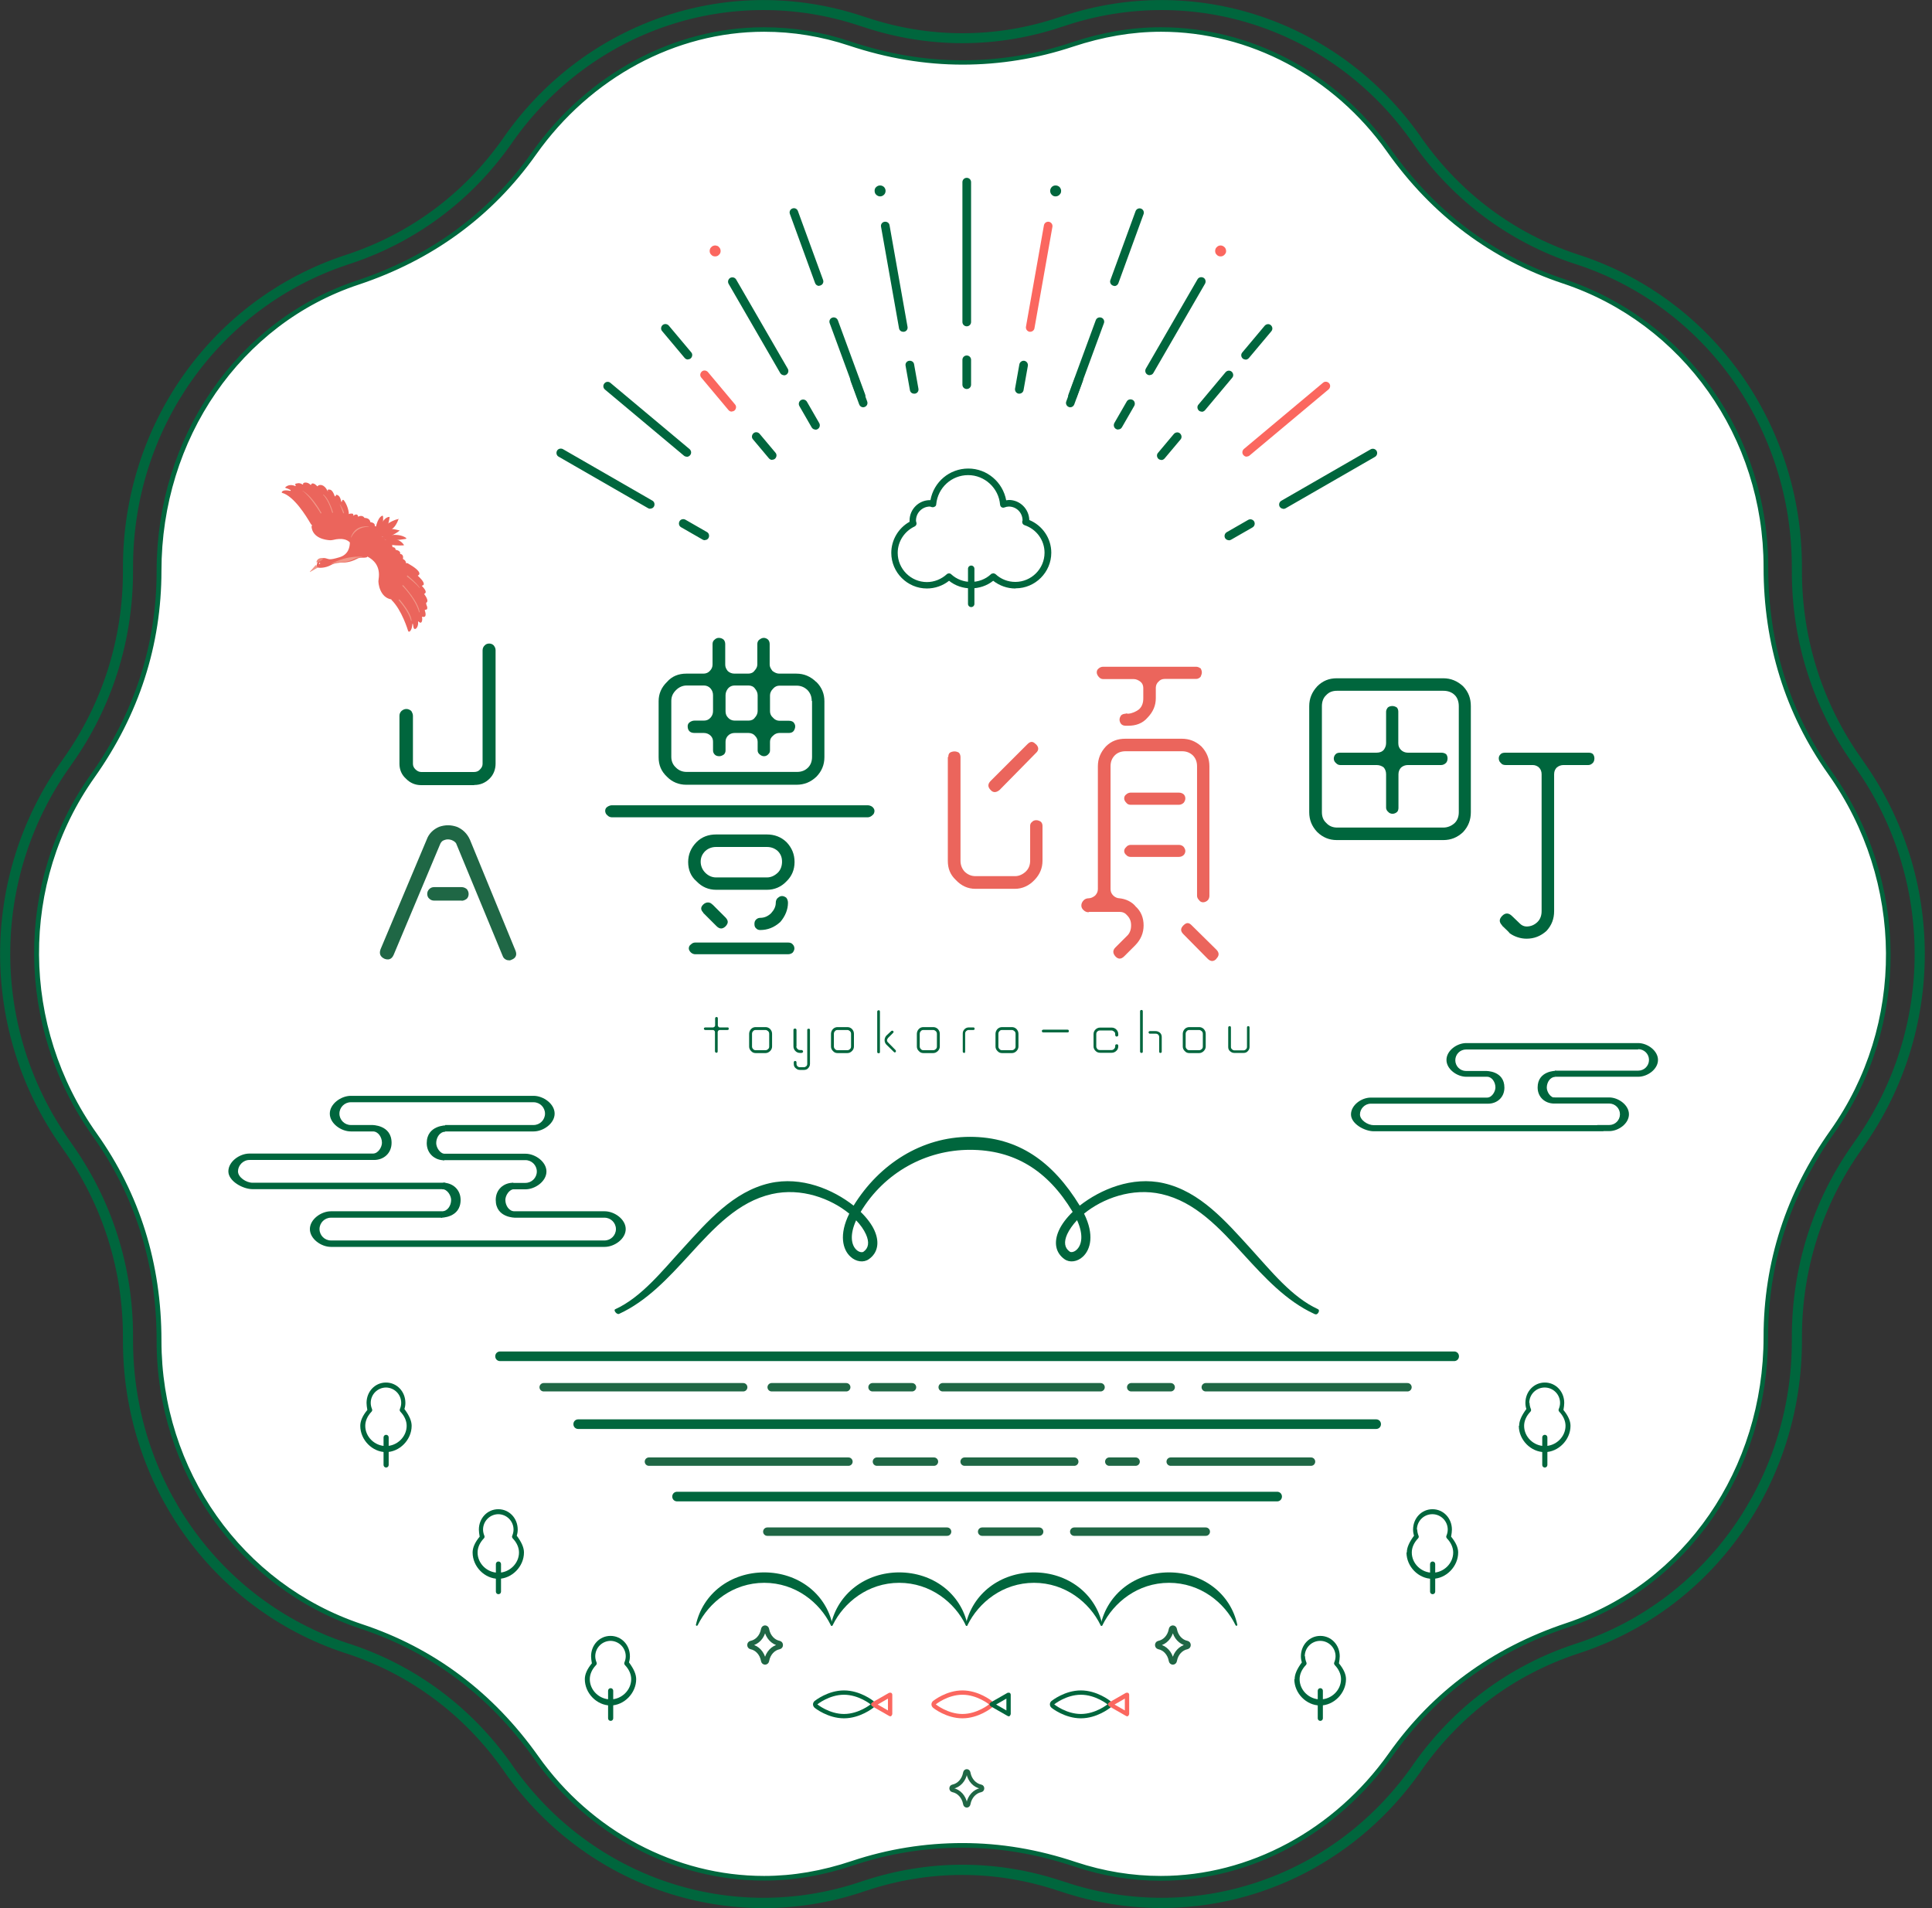 <svg width="242" height="239" viewBox="0 0 242 239" fill="none" xmlns="http://www.w3.org/2000/svg">
<rect x="0" y="0" width="242" height="239" fill="#333333" stroke="none"/>
<g clip-path="url(#clip0_1_4142)">
<path d="M145.4 235.284C141.782 235.284 138.183 234.702 134.706 233.537C129.841 231.91 125.217 231.167 120.534 231.167C115.85 231.167 111.226 231.91 106.804 233.396C102.904 234.702 99.306 235.304 95.667 235.304C84.511 235.304 73.836 229.66 67.142 220.18C61.514 212.226 54.036 206.682 45.231 203.75C29.893 198.648 19.882 184.327 19.902 167.937C19.902 158.336 17.128 149.579 11.861 142.167C2.132 128.448 2.132 110.552 11.6 97.215C17.128 89.422 19.922 80.664 19.922 71.525C19.922 54.673 29.913 40.352 44.829 35.391C54.056 32.318 61.554 26.774 66.901 19.202C73.876 9.36 84.531 3.696 95.687 3.696C99.306 3.696 102.904 4.278 106.382 5.443C111.246 7.07 115.87 7.814 120.554 7.814C125.238 7.814 129.861 7.05 134.284 5.584C138.183 4.278 141.782 3.696 145.4 3.696C156.557 3.696 167.231 9.34 173.925 18.82C179.554 26.774 187.052 32.318 195.837 35.251C211.174 40.352 221.185 54.673 221.165 71.063C221.165 80.664 223.939 89.422 229.206 96.833C238.936 110.552 238.936 128.468 229.467 141.785C223.939 149.579 221.145 158.336 221.165 167.475C221.165 184.327 211.174 198.648 196.259 203.589C187.032 206.662 179.534 212.206 174.166 219.778C167.211 229.62 156.537 235.284 145.36 235.284H145.4Z" fill="white"/>
<path d="M145.399 235.586C141.76 235.586 138.122 235.003 134.604 233.818C129.86 232.231 125.257 231.448 120.533 231.448C115.809 231.448 111.286 232.191 106.903 233.657C103.064 234.943 99.385 235.565 95.686 235.565C84.429 235.565 73.674 229.861 66.92 220.32C61.332 212.447 54.014 206.943 45.149 204.011C29.872 198.929 19.599 184.427 19.619 167.937C19.619 158.416 16.946 149.799 11.619 142.328C1.93 128.669 1.809 110.472 11.357 97.034C16.845 89.301 19.619 80.725 19.619 71.525C19.619 54.734 29.691 40.111 44.727 35.13C53.874 32.097 61.271 26.674 66.659 19.041C73.574 9.26 84.429 3.415 95.686 3.415C99.345 3.415 102.983 3.997 106.481 5.182C111.245 6.769 115.849 7.552 120.553 7.552C125.257 7.552 129.78 6.809 134.202 5.323C138.042 4.037 141.7 3.415 145.419 3.415C156.676 3.415 167.431 9.119 174.185 18.66C179.774 26.533 187.091 32.037 195.956 34.969C211.234 40.051 221.506 54.553 221.486 71.063C221.486 80.584 224.159 89.201 229.466 96.673C239.156 110.331 239.276 128.549 229.728 141.966C224.24 149.699 221.466 158.276 221.466 167.475C221.466 184.246 211.395 198.889 196.358 203.87C187.212 206.903 179.814 212.326 174.427 219.959C167.511 229.741 156.656 235.586 145.399 235.586ZM120.553 230.865C125.337 230.865 130.001 231.649 134.805 233.256C138.263 234.4 141.821 234.983 145.399 234.983C156.475 234.983 167.15 229.238 173.964 219.617C179.432 211.884 186.91 206.401 196.197 203.308C210.992 198.387 220.903 183.985 220.903 167.455C220.903 158.115 223.717 149.418 229.265 141.604C238.653 128.368 238.553 110.451 229.004 96.974C223.617 89.402 220.903 80.664 220.903 71.043C220.903 54.794 210.812 40.513 195.775 35.512C186.789 32.519 179.372 26.975 173.723 18.981C167.069 9.601 156.495 3.977 145.439 3.977C141.801 3.977 138.182 4.6 134.403 5.845C129.94 7.331 125.277 8.095 120.573 8.095C115.869 8.095 111.145 7.311 106.32 5.704C102.883 4.56 99.325 3.977 95.706 3.977C84.63 3.977 73.976 9.722 67.161 19.343C61.693 27.076 54.215 32.559 44.928 35.652C30.133 40.553 20.223 54.975 20.223 71.505C20.223 80.825 17.408 89.522 11.86 97.356C2.472 110.592 2.573 128.529 12.121 141.986C17.509 149.558 20.223 158.296 20.223 167.917C20.223 184.166 30.314 198.447 45.35 203.448C54.336 206.421 61.754 211.985 67.423 219.979C74.076 229.379 84.65 234.983 95.706 234.983C99.345 234.983 102.963 234.36 106.742 233.095C111.205 231.609 115.849 230.865 120.573 230.865H120.553Z" fill="#00663D"/>
<path d="M109.275 101.071C109.436 101.232 109.536 101.373 109.536 101.573C109.536 101.774 109.456 101.995 109.275 102.116C109.114 102.276 108.893 102.377 108.692 102.377H76.649C76.448 102.377 76.227 102.296 76.066 102.116C75.905 101.995 75.805 101.774 75.805 101.573C75.805 101.373 75.885 101.192 76.066 101.071C76.247 100.951 76.448 100.87 76.649 100.87H108.692C108.893 100.87 109.114 100.951 109.275 101.071ZM102.259 85.424C102.943 86.107 103.264 86.911 103.264 87.835V94.845C103.264 95.809 102.923 96.612 102.259 97.295C101.535 97.978 100.731 98.299 99.766 98.299H85.956C85.032 98.299 84.187 97.958 83.544 97.295C82.82 96.612 82.499 95.829 82.499 94.845V87.835C82.499 86.911 82.841 86.107 83.544 85.424C84.167 84.701 85.011 84.38 85.956 84.38H88.107C88.449 84.38 88.73 84.26 88.951 83.998C89.153 83.777 89.253 83.536 89.253 83.235V80.664C89.253 80.463 89.334 80.242 89.514 80.122C89.635 80.001 89.816 79.901 90.017 79.901C90.278 79.901 90.479 79.981 90.64 80.122C90.761 80.242 90.841 80.463 90.841 80.664V83.235C90.841 83.536 90.921 83.737 91.143 84.038C91.344 84.239 91.645 84.38 91.987 84.38H93.716C94.058 84.38 94.339 84.26 94.52 83.998C94.721 83.777 94.862 83.536 94.862 83.235V80.664C94.862 80.463 94.942 80.242 95.123 80.122C95.284 80.001 95.465 79.901 95.666 79.901C95.867 79.901 96.048 79.981 96.208 80.122C96.329 80.242 96.409 80.463 96.409 80.664V83.235C96.409 83.536 96.53 83.737 96.751 84.038C97.013 84.239 97.294 84.38 97.596 84.38H99.746C100.711 84.38 101.515 84.722 102.239 85.424H102.259ZM101.676 87.815C101.676 87.272 101.515 86.85 101.174 86.469C100.792 86.087 100.329 85.886 99.787 85.886H97.636C97.334 85.886 97.053 86.007 96.832 86.268C96.57 86.529 96.45 86.81 96.45 87.112V89.1C96.45 89.401 96.57 89.683 96.832 89.904C97.033 90.145 97.334 90.285 97.636 90.285H98.822C99.083 90.285 99.284 90.365 99.405 90.486C99.525 90.647 99.606 90.787 99.606 90.988C99.606 91.189 99.525 91.41 99.405 91.571C99.284 91.731 99.063 91.812 98.822 91.812H97.636C97.334 91.812 97.053 91.932 96.832 92.153C96.57 92.374 96.45 92.615 96.45 92.916V94.001C96.45 94.222 96.369 94.343 96.249 94.463C96.128 94.624 95.907 94.724 95.706 94.724C95.505 94.724 95.324 94.644 95.163 94.503C95.002 94.383 94.902 94.202 94.902 94.001V92.916C94.902 92.615 94.781 92.374 94.56 92.153C94.399 91.952 94.098 91.812 93.756 91.812H92.027C91.685 91.812 91.404 91.932 91.183 92.153C90.982 92.374 90.881 92.615 90.881 92.916V94.001C90.881 94.222 90.801 94.383 90.68 94.503C90.519 94.624 90.298 94.724 90.097 94.724C89.836 94.724 89.635 94.644 89.514 94.503C89.394 94.383 89.313 94.202 89.313 94.001V92.916C89.313 92.615 89.233 92.374 89.012 92.153C88.811 91.952 88.509 91.812 88.168 91.812H86.981C86.439 91.812 86.137 91.51 86.137 90.968C86.137 90.767 86.218 90.587 86.398 90.466C86.559 90.346 86.781 90.265 86.981 90.265H88.168C88.509 90.265 88.791 90.145 89.012 89.883C89.213 89.662 89.313 89.381 89.313 89.08V87.092C89.313 86.79 89.233 86.509 89.012 86.248C88.811 86.007 88.509 85.866 88.168 85.866H86.017C85.514 85.866 85.052 86.067 84.67 86.449C84.288 86.831 84.087 87.252 84.087 87.795V94.805C84.087 95.347 84.288 95.809 84.67 96.15C85.052 96.532 85.514 96.692 86.017 96.692H99.827C100.37 96.692 100.832 96.532 101.214 96.15C101.556 95.809 101.716 95.347 101.716 94.805V87.795L101.676 87.815ZM98.52 105.49C99.204 106.213 99.525 107.017 99.525 107.981C99.525 108.945 99.183 109.748 98.52 110.391C97.837 111.114 96.992 111.456 96.068 111.456H89.695C88.771 111.456 87.926 111.114 87.243 110.391C86.519 109.768 86.198 108.925 86.198 107.981C86.198 107.037 86.539 106.213 87.243 105.49C87.926 104.807 88.771 104.526 89.695 104.526H96.068C96.992 104.526 97.837 104.827 98.52 105.49ZM99.304 118.305C99.425 118.425 99.505 118.606 99.505 118.807C99.505 118.968 99.425 119.148 99.304 119.309C99.183 119.43 98.962 119.53 98.721 119.53H87.082C86.881 119.53 86.7 119.45 86.539 119.309C86.378 119.148 86.278 118.968 86.278 118.807C86.278 118.606 86.358 118.425 86.539 118.305C86.7 118.144 86.881 118.064 87.082 118.064H98.721C98.983 118.064 99.183 118.144 99.304 118.305ZM89.695 106.093C89.193 106.093 88.73 106.253 88.349 106.595C87.966 106.976 87.766 107.398 87.766 107.941C87.766 108.443 87.966 108.945 88.349 109.326C88.73 109.708 89.193 109.909 89.695 109.909H96.068C96.57 109.909 97.033 109.688 97.415 109.326C97.796 108.965 97.957 108.443 97.957 107.941C97.957 107.398 97.796 106.976 97.415 106.595C97.033 106.253 96.57 106.093 96.068 106.093H89.695ZM88.087 114.308C87.745 113.966 87.745 113.625 88.087 113.303C88.248 113.143 88.469 113.042 88.67 113.042C88.871 113.042 89.092 113.123 89.213 113.303V113.263L90.901 114.95C91.243 115.332 91.243 115.633 90.901 116.015C90.519 116.397 90.138 116.397 89.756 116.015L88.067 114.328L88.087 114.308ZM90.881 89.08C90.881 89.381 90.962 89.662 91.183 89.883C91.384 90.124 91.685 90.265 92.027 90.265H93.756C94.098 90.265 94.379 90.145 94.56 89.883C94.761 89.662 94.902 89.381 94.902 89.08V87.092C94.902 86.79 94.781 86.509 94.56 86.248C94.399 86.007 94.098 85.866 93.756 85.866H92.027C91.685 85.866 91.404 85.987 91.183 86.248C90.982 86.509 90.881 86.79 90.881 87.092V89.08ZM97.455 112.46C97.575 112.339 97.756 112.239 97.957 112.239C98.118 112.239 98.339 112.319 98.5 112.46C98.621 112.621 98.701 112.841 98.701 113.082C98.701 113.926 98.359 114.77 97.736 115.493C96.972 116.176 96.168 116.497 95.203 116.497C95.002 116.497 94.821 116.417 94.701 116.276C94.54 116.156 94.5 115.935 94.5 115.734C94.5 115.533 94.54 115.352 94.701 115.191C94.821 115.071 95.002 114.971 95.203 114.971C95.786 114.971 96.208 114.75 96.59 114.388C96.972 113.966 97.173 113.544 97.173 113.082C97.173 112.841 97.254 112.621 97.435 112.46H97.455Z" fill="#00663D"/>
<path d="M118.783 94.825C118.783 94.624 118.823 94.403 118.984 94.282C119.105 94.202 119.326 94.122 119.567 94.122C119.768 94.122 119.989 94.202 120.11 94.282C120.23 94.403 120.311 94.624 120.311 94.825V107.82C120.311 108.322 120.472 108.784 120.813 109.166C121.195 109.547 121.658 109.748 122.2 109.748H127.145C127.648 109.748 128.11 109.527 128.492 109.166C128.874 108.804 129.035 108.322 129.035 107.82V103.441C129.035 103.241 129.115 103.06 129.296 102.939C129.377 102.819 129.598 102.738 129.799 102.738C130 102.738 130.221 102.819 130.382 102.939C130.503 103.06 130.583 103.241 130.583 103.441V107.82C130.583 108.744 130.241 109.547 129.578 110.23C128.894 110.953 128.05 111.335 127.125 111.335H122.18C121.215 111.335 120.411 110.953 119.728 110.23C119.004 109.547 118.723 108.764 118.723 107.82V94.825H118.783ZM129.759 93.218C130.141 93.599 130.141 93.981 129.759 94.323L125.196 98.962C124.773 99.304 124.391 99.304 124.09 98.962C123.708 98.581 123.708 98.199 124.09 97.817L128.693 93.218C129.075 92.836 129.377 92.836 129.739 93.218H129.759ZM142.202 113.504C142.926 114.127 143.247 114.971 143.247 115.915C143.247 116.859 142.906 117.682 142.202 118.405L140.815 119.791C140.433 120.173 140.051 120.173 139.709 119.791C139.368 119.41 139.368 119.028 139.709 118.686L141.137 117.26C141.519 116.919 141.679 116.457 141.679 115.915C141.679 115.372 141.519 114.991 141.137 114.609C140.936 114.368 140.634 114.227 140.292 114.227H136.413C136.413 114.227 136.372 114.268 136.332 114.268C136.131 114.268 135.91 114.187 135.749 114.027C135.548 113.866 135.448 113.645 135.448 113.444C135.448 113.203 135.528 112.982 135.749 112.761C135.91 112.6 136.131 112.52 136.372 112.52C136.614 112.52 136.915 112.4 137.176 112.179C137.377 111.958 137.518 111.717 137.518 111.375V95.99C137.518 95.025 137.86 94.222 138.523 93.499C139.207 92.816 139.991 92.535 140.976 92.535H148.032C148.956 92.535 149.76 92.836 150.484 93.499C151.168 94.222 151.489 95.025 151.489 95.99V112.219C151.489 112.42 151.409 112.641 151.288 112.761C151.127 112.922 150.906 113.022 150.705 113.022C150.504 113.022 150.323 112.942 150.203 112.761C150.042 112.6 149.941 112.42 149.941 112.219V95.99C149.941 95.447 149.781 94.985 149.399 94.604C149.017 94.262 148.595 94.102 148.052 94.102H140.996C140.453 94.102 139.991 94.262 139.649 94.604C139.267 94.985 139.106 95.447 139.106 95.99V111.375C139.106 111.717 139.227 111.958 139.448 112.179C139.649 112.38 139.951 112.52 140.212 112.52C141.016 112.6 141.74 112.942 142.242 113.524L142.202 113.504ZM150.384 83.697C150.384 83.697 150.544 83.998 150.544 84.199C150.544 84.4 150.464 84.621 150.384 84.782C150.223 84.942 150.042 85.043 149.841 85.043H145.881C145.579 85.043 145.298 85.163 145.117 85.384C144.916 85.545 144.775 85.846 144.775 86.148V87.453C144.775 88.377 144.433 89.18 143.73 89.904C143.107 90.627 142.262 90.908 141.318 90.908H141.016C140.755 90.908 140.554 90.828 140.433 90.687C140.312 90.546 140.232 90.346 140.232 90.145C140.232 89.944 140.312 89.763 140.433 89.602C140.554 89.482 140.775 89.401 141.016 89.401V89.361L141.318 89.401C141.82 89.361 142.282 89.14 142.664 88.859C143.046 88.518 143.207 88.056 143.207 87.473V86.168C143.207 85.866 143.087 85.585 142.865 85.404C142.604 85.204 142.323 85.063 142.021 85.063H138.182C137.981 85.063 137.8 84.983 137.639 84.802C137.478 84.621 137.377 84.42 137.377 84.219C137.377 84.019 137.458 83.838 137.639 83.717C137.759 83.597 137.981 83.516 138.182 83.516H149.821C150.022 83.516 150.203 83.597 150.364 83.717L150.384 83.697ZM148.273 99.505C148.393 99.625 148.474 99.806 148.474 100.007C148.474 100.208 148.393 100.388 148.273 100.549C148.112 100.71 147.891 100.81 147.65 100.81H141.619C141.418 100.81 141.197 100.73 141.076 100.549C140.915 100.388 140.815 100.208 140.815 100.007C140.815 99.806 140.895 99.625 141.076 99.505C141.197 99.384 141.418 99.284 141.619 99.284H147.65C147.911 99.284 148.112 99.364 148.273 99.505ZM148.273 106.093C148.393 106.253 148.474 106.434 148.474 106.595C148.474 106.796 148.393 106.976 148.273 107.097C148.112 107.258 147.891 107.338 147.65 107.338H141.619C141.418 107.338 141.197 107.258 141.076 107.097C140.915 106.976 140.815 106.796 140.815 106.595C140.815 106.434 140.895 106.253 141.076 106.093C141.197 105.932 141.418 105.832 141.619 105.832H147.65C147.911 105.832 148.112 105.912 148.273 106.093ZM152.374 120.092C152.032 120.474 151.65 120.474 151.268 120.092L148.233 117.019C147.851 116.638 147.851 116.296 148.233 115.915C148.615 115.533 148.916 115.533 149.278 115.915L152.354 118.948C152.736 119.329 152.736 119.711 152.354 120.092H152.374Z" fill="#EB655C"/>
<path d="M180.778 84.962C181.742 84.962 182.547 85.304 183.27 85.967C183.954 86.69 184.235 87.493 184.235 88.457V101.734C184.235 102.698 183.934 103.502 183.27 104.225C182.547 104.908 181.742 105.229 180.778 105.229H167.45C166.485 105.229 165.681 104.887 164.997 104.225C164.314 103.502 163.992 102.698 163.992 101.734V88.457C163.992 87.493 164.334 86.69 164.997 85.967C165.681 85.284 166.465 84.962 167.45 84.962H180.778ZM182.727 88.457C182.727 87.915 182.567 87.413 182.225 87.071C181.843 86.69 181.34 86.529 180.798 86.529H167.47C166.927 86.529 166.465 86.69 166.123 87.071C165.741 87.413 165.58 87.915 165.58 88.457V101.734C165.58 102.276 165.741 102.738 166.123 103.08C166.465 103.461 166.927 103.662 167.47 103.662H180.798C181.34 103.662 181.843 103.441 182.225 103.08C182.567 102.738 182.727 102.276 182.727 101.734V88.457ZM181.119 94.443C181.24 94.563 181.32 94.784 181.32 94.985C181.32 95.246 181.24 95.447 181.119 95.568C180.958 95.728 180.737 95.829 180.536 95.829H176.355C176.013 95.829 175.732 95.949 175.511 96.13C175.31 96.331 175.169 96.632 175.169 96.974V101.192C175.169 101.352 175.129 101.573 175.008 101.694C174.847 101.854 174.626 101.935 174.425 101.935C174.224 101.935 174.003 101.854 173.882 101.694C173.722 101.573 173.621 101.352 173.621 101.192V96.974C173.621 96.632 173.501 96.331 173.32 96.13C173.119 95.969 172.817 95.829 172.435 95.829H167.872C167.671 95.829 167.49 95.748 167.329 95.568C167.168 95.447 167.068 95.226 167.068 95.025C167.068 94.825 167.148 94.604 167.329 94.443C167.45 94.322 167.671 94.282 167.872 94.282H172.435C172.817 94.282 173.119 94.162 173.32 93.941C173.48 93.72 173.621 93.439 173.621 93.097V89.14C173.621 88.98 173.702 88.799 173.822 88.638C173.943 88.518 174.164 88.437 174.405 88.437C174.606 88.437 174.827 88.518 174.988 88.638C175.109 88.799 175.149 88.98 175.149 89.14V93.097C175.149 93.479 175.27 93.72 175.491 93.941C175.692 94.142 175.993 94.282 176.335 94.282H180.516C180.717 94.282 180.938 94.322 181.099 94.443H181.119ZM198.97 94.282C199.171 94.282 199.392 94.322 199.513 94.443C199.633 94.563 199.714 94.784 199.714 94.985C199.714 95.246 199.633 95.447 199.513 95.568C199.352 95.728 199.171 95.829 198.97 95.829H195.854C195.512 95.829 195.231 95.949 195.01 96.13C194.809 96.331 194.668 96.592 194.668 96.974V114.127C194.668 115.091 194.367 115.894 193.703 116.618C192.98 117.26 192.175 117.582 191.211 117.582C190.447 117.582 189.683 117.321 189.1 116.899C189.06 116.818 188.718 116.477 188.135 115.935H188.175C187.753 115.513 187.753 115.131 188.175 114.709C188.557 114.328 188.979 114.328 189.401 114.75L190.406 115.714C190.607 115.915 190.909 116.055 191.211 116.055C191.753 116.055 192.216 115.854 192.598 115.473C192.939 115.131 193.1 114.669 193.1 114.127V96.974C193.1 96.632 192.98 96.331 192.758 96.13C192.598 95.969 192.296 95.829 191.995 95.829H188.577C188.316 95.829 188.115 95.748 187.994 95.568C187.833 95.447 187.733 95.226 187.733 94.985C187.733 94.784 187.813 94.604 187.994 94.443C188.115 94.322 188.336 94.282 188.577 94.282H198.97Z" fill="#00663D"/>
<path d="M51.06 97.324C50.577 96.902 50.336 96.32 50.336 95.657V89.631C50.336 89.471 50.396 89.37 50.517 89.249C50.638 89.169 50.758 89.089 50.899 89.089C51.039 89.089 51.18 89.149 51.301 89.249C51.361 89.37 51.422 89.49 51.422 89.631V95.657C51.422 95.998 51.542 96.3 51.803 96.561C52.065 96.822 52.386 96.983 52.728 96.983H59.362C59.764 96.983 60.086 96.822 60.327 96.561C60.608 96.3 60.729 95.978 60.729 95.657V81.436C60.729 81.275 60.789 81.135 60.91 81.034C60.99 80.954 61.111 80.874 61.272 80.874C61.392 80.874 61.513 80.934 61.613 81.034C61.694 81.155 61.754 81.275 61.754 81.436V95.657C61.754 96.32 61.513 96.902 61.091 97.324C60.608 97.806 60.065 98.047 59.382 98.047H52.748C52.085 98.047 51.522 97.806 51.06 97.324Z" fill="#00663D"/>
<path d="M59.383 98.348H52.749C52.005 98.348 51.362 98.067 50.859 97.545C50.317 97.063 50.035 96.42 50.035 95.677V89.651C50.035 89.43 50.116 89.229 50.297 89.049C50.457 88.928 50.638 88.808 50.9 88.808C51.161 88.808 51.342 88.928 51.483 89.028L51.563 89.129C51.623 89.269 51.724 89.43 51.724 89.651V95.677C51.724 95.938 51.824 96.159 52.025 96.36C52.246 96.581 52.488 96.701 52.749 96.701H59.383C59.684 96.701 59.946 96.601 60.127 96.38C60.348 96.159 60.448 95.938 60.448 95.677V81.456C60.448 81.195 60.569 80.954 60.75 80.813C60.971 80.572 61.514 80.512 61.835 80.834C61.956 80.994 62.076 81.175 62.076 81.436V95.657C62.076 96.38 61.815 97.043 61.333 97.525C60.79 98.067 60.147 98.328 59.403 98.328L59.383 98.348ZM50.9 89.41C50.9 89.41 50.799 89.41 50.699 89.49C50.638 89.551 50.638 89.591 50.638 89.631V95.657C50.638 96.239 50.839 96.721 51.261 97.083H51.282C51.663 97.525 52.166 97.726 52.749 97.726H59.383C59.986 97.726 60.448 97.525 60.89 97.083C61.272 96.701 61.473 96.199 61.473 95.637V81.416C61.473 81.416 61.473 81.296 61.393 81.195C61.333 81.175 61.212 81.175 61.152 81.235C61.091 81.296 61.051 81.356 61.051 81.416V95.637C61.051 96.058 60.89 96.44 60.569 96.761C60.267 97.083 59.865 97.264 59.383 97.264H52.749C52.327 97.264 51.945 97.083 51.603 96.761C51.282 96.44 51.121 96.058 51.121 95.637V89.611C51.121 89.611 51.101 89.49 51.06 89.43C51 89.39 50.94 89.37 50.9 89.37V89.41Z" fill="#00663D"/>
<path d="M47.946 119.016L53.735 105.258C53.976 104.595 54.459 104.113 55.122 103.832C55.826 103.591 56.449 103.591 57.153 103.832C57.816 104.093 58.298 104.615 58.6 105.278L64.289 119.177C64.45 119.539 64.349 119.78 63.947 119.94C63.826 120.001 63.706 120.001 63.565 119.96C63.404 119.9 63.284 119.78 63.223 119.619L57.554 105.941L57.394 105.519C57.233 105.258 57.012 105.077 56.63 104.916C56.268 104.796 55.946 104.756 55.544 104.916C55.162 105.037 54.921 105.338 54.76 105.74L48.991 119.478C48.85 119.84 48.629 119.96 48.227 119.82C47.865 119.679 47.745 119.398 47.885 119.037L47.946 119.016ZM57.836 111.424C57.997 111.424 58.138 111.484 58.258 111.585C58.339 111.705 58.419 111.826 58.419 111.986C58.419 112.147 58.359 112.288 58.258 112.388C58.138 112.469 57.997 112.529 57.836 112.529H54.358C54.218 112.529 54.097 112.469 53.996 112.388C53.876 112.308 53.816 112.147 53.816 111.986C53.816 111.826 53.876 111.725 53.996 111.585C54.077 111.504 54.197 111.424 54.358 111.424H57.836Z" fill="#1F6745"/>
<path d="M63.746 120.282C63.746 120.282 63.565 120.282 63.505 120.262C63.223 120.161 63.042 119.981 62.962 119.74L57.132 105.639C57.032 105.479 56.851 105.338 56.549 105.218C56.228 105.117 55.966 105.117 55.685 105.218C55.403 105.298 55.202 105.499 55.082 105.86L49.312 119.599C49.031 120.262 48.548 120.242 48.167 120.101C47.845 119.961 47.704 119.76 47.644 119.619C47.584 119.478 47.543 119.237 47.664 118.916L53.453 105.157C53.715 104.434 54.258 103.892 55.001 103.571C55.765 103.309 56.469 103.309 57.233 103.571C57.956 103.872 58.519 104.414 58.861 105.177L64.57 119.077C64.671 119.338 64.691 119.559 64.61 119.76C64.53 119.961 64.349 120.121 64.067 120.222C63.967 120.282 63.846 120.302 63.746 120.302V120.282ZM56.107 104.515C56.308 104.515 56.529 104.555 56.77 104.635C57.233 104.836 57.514 105.057 57.695 105.378L57.876 105.84L63.545 119.499C63.545 119.499 63.625 119.639 63.706 119.659C63.766 119.659 63.826 119.659 63.846 119.659C63.987 119.599 64.047 119.559 64.067 119.519C64.067 119.478 64.067 119.398 64.027 119.298L58.318 105.398C58.037 104.776 57.615 104.354 57.032 104.113C56.408 103.892 55.846 103.912 55.222 104.113C54.639 104.354 54.237 104.776 54.016 105.358L48.227 119.137C48.227 119.137 48.167 119.298 48.207 119.378C48.247 119.458 48.327 119.499 48.408 119.539C48.629 119.619 48.669 119.599 48.77 119.378L54.539 105.639C54.74 105.117 55.062 104.796 55.504 104.655C55.705 104.575 55.906 104.535 56.107 104.535V104.515ZM57.836 112.81H54.358C54.137 112.81 53.936 112.73 53.775 112.569C53.614 112.448 53.514 112.228 53.514 111.966C53.514 111.745 53.594 111.545 53.775 111.364C53.936 111.203 54.137 111.123 54.358 111.123H57.836C58.037 111.123 58.258 111.203 58.439 111.344L58.499 111.404C58.6 111.545 58.7 111.725 58.7 111.987C58.7 112.207 58.62 112.448 58.459 112.589C58.238 112.75 58.037 112.83 57.816 112.83L57.836 112.81ZM54.378 111.725C54.378 111.725 54.278 111.725 54.237 111.786C54.157 111.866 54.137 111.926 54.137 111.966C54.137 112.027 54.157 112.087 54.197 112.127C54.278 112.207 54.318 112.207 54.378 112.207H57.856C57.856 112.207 58.017 112.167 58.097 112.127C58.097 112.127 58.137 112.047 58.137 111.966C58.137 111.926 58.137 111.866 58.077 111.786C58.017 111.745 57.936 111.725 57.876 111.725H54.398H54.378Z" fill="#1F6745"/>
<path d="M145.461 239C141.3 239 137.099 238.337 132.978 236.972L132.535 236.831C124.675 234.2 116.373 234.2 108.513 236.831L108.091 236.972C91.507 242.515 73.475 236.51 63.243 222.028L62.982 221.646C58.117 214.777 51.403 209.775 43.543 207.164L43.101 207.024C26.517 201.52 15.38 185.813 15.4 167.937V167.475C15.4 158.999 12.827 150.884 7.962 144.035L7.701 143.653C-2.551 129.212 -2.551 109.809 7.701 95.367L7.962 94.986C12.827 88.136 15.4 80.022 15.4 71.546V71.084C15.4 53.207 26.517 37.52 43.121 31.997L43.543 31.856C51.403 29.245 58.137 24.244 62.982 17.374L63.243 16.993C73.495 2.511 91.507 -3.495 108.111 2.049L108.554 2.19C116.413 4.821 124.716 4.821 132.576 2.19L133.018 2.049C149.602 -3.495 167.634 2.511 177.866 16.993L178.127 17.374C182.992 24.244 189.706 29.245 197.566 31.856L198.008 31.997C214.593 37.5 225.729 53.207 225.709 71.084V71.546C225.709 80.022 228.282 88.136 233.147 94.986L233.408 95.367C243.66 109.809 243.66 129.212 233.408 143.653L233.147 144.035C228.282 150.884 225.709 158.999 225.709 167.475V167.937C225.709 185.813 214.593 201.5 197.988 207.024L197.566 207.164C189.706 209.775 182.972 214.777 178.127 221.646L177.866 222.028C170.167 232.914 158.065 239 145.481 239H145.461ZM120.555 233.577C124.736 233.577 128.917 234.26 132.978 235.606L133.42 235.746C149.482 241.109 166.93 235.304 176.841 221.285L177.102 220.903C182.107 213.813 189.063 208.651 197.184 205.959L197.606 205.819C213.668 200.476 224.463 185.251 224.443 167.937V167.475C224.443 158.738 227.076 150.362 232.102 143.292L232.363 142.91C242.314 128.91 242.314 110.09 232.363 96.07L232.102 95.689C227.076 88.618 224.423 80.263 224.443 71.505V71.043C224.443 53.73 213.668 38.505 197.606 33.162L197.164 33.021C189.043 30.33 182.087 25.148 177.082 18.077L176.821 17.696C166.91 3.676 149.462 -2.129 133.4 3.234L132.958 3.375C124.836 6.086 116.253 6.086 108.131 3.375L107.689 3.234C91.648 -2.129 74.179 3.676 64.268 17.696L64.007 18.077C59.002 25.168 52.046 30.33 43.925 33.021L43.503 33.162C27.441 38.505 16.646 53.73 16.666 71.043V71.505C16.666 80.243 14.033 88.618 9.007 95.689L8.746 96.07C-1.204 110.07 -1.204 128.89 8.746 142.91L9.007 143.292C14.033 150.362 16.686 158.718 16.666 167.475V167.937C16.666 185.251 27.441 200.476 43.503 205.819L43.945 205.959C52.066 208.651 59.022 213.833 64.027 220.903L64.288 221.285C74.199 235.304 91.648 241.109 107.709 235.746L108.131 235.606C112.192 234.26 116.373 233.577 120.555 233.577Z" fill="#00663D"/>
<path d="M164.856 164.637C164.856 164.637 164.695 164.637 164.615 164.576C161.117 162.97 158.423 160.037 155.83 157.205C152.694 153.77 149.719 150.537 145.497 149.572C141.799 148.729 138.1 150.135 135.788 152.023C137.095 154.654 136.612 156.502 135.647 157.406C134.944 158.069 133.979 158.189 133.336 157.727C132.21 156.924 131.969 155.618 132.632 154.132C132.974 153.369 133.577 152.565 134.361 151.802C131.225 146.56 127.003 144.029 121.495 144.029C115.987 144.029 110.781 146.861 107.806 151.802C108.59 152.565 109.193 153.369 109.535 154.132C110.198 155.618 109.957 156.944 108.831 157.727C108.188 158.189 107.223 158.069 106.519 157.406C105.554 156.522 105.072 154.654 106.379 152.023C104.067 150.135 100.388 148.729 96.669 149.572C92.448 150.537 89.473 153.77 86.337 157.205C83.743 160.037 81.05 162.97 77.552 164.576C77.271 164.717 76.788 164.115 77.07 163.994C80.366 162.488 82.96 159.173 85.492 156.422C88.608 153.007 91.845 149.251 96.408 148.207C100.388 147.303 104.348 148.99 106.921 151.019C110.118 145.837 115.425 142.402 121.495 142.402C127.566 142.402 131.888 145.535 135.245 151.019C137.838 148.99 141.799 147.303 145.759 148.207C150.342 149.251 153.558 153.007 156.674 156.422C159.187 159.173 161.8 162.488 165.097 163.994C165.378 164.135 165.077 164.637 164.856 164.637ZM107.243 152.846C106.379 154.734 106.66 156 107.283 156.562C107.605 156.864 107.987 156.904 108.148 156.803C108.811 156.341 108.911 155.598 108.469 154.614C108.208 154.031 107.786 153.429 107.243 152.867V152.846ZM134.904 152.846C134.361 153.429 133.939 154.031 133.677 154.594C133.235 155.578 133.336 156.321 133.999 156.783C134.16 156.904 134.542 156.843 134.863 156.542C135.487 155.96 135.768 154.714 134.904 152.826V152.846Z" fill="#00663D"/>
<path d="M95.748 196.96C91.526 196.96 88.028 199.592 87.164 203.549C87.164 203.609 87.305 203.749 87.405 203.549C88.792 200.737 91.808 198.266 95.728 198.266C99.647 198.266 102.683 200.737 104.05 203.549C104.15 203.749 104.291 203.609 104.291 203.549C103.447 199.592 99.929 196.96 95.707 196.96H95.748Z" fill="#00663D"/>
<path d="M112.654 196.96C108.432 196.96 104.935 199.592 104.07 203.549C104.07 203.609 104.211 203.749 104.312 203.549C105.699 200.737 108.714 198.266 112.634 198.266C116.554 198.266 119.589 200.737 120.956 203.549C121.057 203.749 121.197 203.609 121.197 203.549C120.353 199.592 116.835 196.96 112.614 196.96H112.654Z" fill="#00663D"/>
<path d="M129.541 196.96C125.319 196.96 121.821 199.592 120.957 203.549C120.957 203.609 121.098 203.749 121.198 203.549C122.585 200.737 125.601 198.266 129.521 198.266C133.44 198.266 136.476 200.737 137.843 203.549C137.943 203.749 138.084 203.609 138.084 203.549C137.24 199.592 133.722 196.96 129.5 196.96H129.541Z" fill="#00663D"/>
<path d="M146.447 196.96C142.225 196.96 138.728 199.592 137.863 203.549C137.863 203.609 138.004 203.749 138.104 203.549C139.492 200.737 142.507 198.266 146.427 198.266C150.347 198.266 153.382 200.737 154.749 203.549C154.85 203.749 154.99 203.609 154.99 203.549C154.146 199.592 150.628 196.96 146.407 196.96H146.447Z" fill="#00663D"/>
<path d="M205.206 131.421C205.949 131.421 206.552 132.024 206.552 132.767C206.552 133.51 205.949 134.112 205.206 134.112H194.773V134.876H205.206C206.372 134.876 207.678 133.932 207.678 132.767C207.678 131.602 206.351 130.658 205.206 130.658H183.656C182.49 130.658 181.183 131.602 181.183 132.767C181.183 133.932 182.51 134.876 183.656 134.876H186.269C186.872 134.876 187.315 135.539 187.315 136.221C187.315 136.704 186.892 137.487 186.269 137.487H171.695C170.529 137.487 169.223 138.431 169.223 139.596C169.223 140.761 170.911 141.705 172.077 141.705H200.843V140.942H172.077C171.313 140.942 170.348 140.299 170.348 139.596C170.348 138.893 170.951 138.25 171.695 138.25H186.39C187.516 138.25 188.44 137.467 188.44 136.242C188.44 134.092 186.129 134.153 186.129 134.153H183.636C182.892 134.153 182.289 133.55 182.289 132.807C182.289 132.064 182.892 131.461 183.636 131.461H205.185M200.059 141.685H201.567C202.733 141.685 204.04 140.741 204.04 139.576C204.04 138.411 202.713 137.467 201.567 137.467H194.531V138.23H201.567C202.311 138.23 202.914 138.833 202.914 139.576C202.914 140.319 202.311 140.922 201.567 140.922H200.059" fill="#00663D"/>
<path d="M194.793 137.507C194.17 137.507 193.748 136.724 193.748 136.241C193.748 135.559 194.19 134.896 194.793 134.896L194.913 134.132C194.913 134.132 192.602 134.092 192.602 136.221C192.602 137.447 193.546 138.23 194.652 138.23L194.773 137.467L194.793 137.507Z" fill="#00663D"/>
<path d="M121.094 40.874C120.792 40.874 120.551 40.633 120.551 40.332V22.817C120.551 22.516 120.792 22.275 121.094 22.275C121.395 22.275 121.636 22.516 121.636 22.817V40.332C121.636 40.633 121.395 40.874 121.094 40.874Z" fill="#00663D"/>
<path d="M121.093 48.728C120.792 48.728 120.551 48.487 120.551 48.186V45.073C120.551 44.771 120.792 44.53 121.093 44.53C121.395 44.53 121.636 44.771 121.636 45.073V48.186C121.636 48.487 121.395 48.728 121.093 48.728Z" fill="#00663D"/>
<path d="M110.241 24.6C110.063 24.6 109.885 24.523 109.758 24.395C109.631 24.293 109.554 24.113 109.554 23.908C109.554 23.831 109.554 23.729 109.605 23.652C109.605 23.575 109.682 23.498 109.758 23.422C110.038 23.165 110.444 23.165 110.724 23.422C110.851 23.55 110.927 23.729 110.927 23.908C110.927 24.087 110.851 24.293 110.724 24.395C110.597 24.523 110.419 24.6 110.241 24.6Z" fill="#00663D"/>
<path d="M113.132 41.557C112.871 41.557 112.65 41.377 112.61 41.116L110.358 28.401C110.298 28.1 110.499 27.819 110.8 27.779C111.102 27.738 111.383 27.919 111.424 28.221L113.675 40.935C113.735 41.236 113.534 41.517 113.233 41.557C113.193 41.557 113.172 41.557 113.132 41.557Z" fill="#00663D"/>
<path d="M114.498 49.311C114.236 49.311 114.015 49.13 113.975 48.869L113.432 45.816C113.372 45.515 113.573 45.233 113.875 45.193C114.176 45.153 114.458 45.334 114.498 45.635L115.041 48.688C115.101 48.989 114.9 49.271 114.598 49.311C114.558 49.311 114.538 49.311 114.498 49.311Z" fill="#00663D"/>
<path d="M102.597 35.813C102.376 35.813 102.175 35.672 102.095 35.452L98.939 26.795C98.838 26.513 98.979 26.212 99.26 26.112C99.542 26.011 99.843 26.152 99.944 26.433L103.1 35.07C103.2 35.351 103.06 35.652 102.778 35.753C102.718 35.773 102.658 35.793 102.597 35.793V35.813Z" fill="#00663D"/>
<path d="M107.843 50.134C107.622 50.134 107.421 49.994 107.34 49.773L103.923 40.473C103.822 40.192 103.963 39.891 104.245 39.79C104.526 39.69 104.828 39.83 104.948 40.111L108.366 49.411C108.466 49.692 108.325 49.994 108.044 50.094C107.984 50.114 107.923 50.134 107.863 50.134H107.843Z" fill="#00663D"/>
<path d="M108.124 51.018C107.903 51.018 107.702 50.877 107.621 50.656L106.556 47.744C106.455 47.463 106.596 47.161 106.877 47.061C107.159 46.961 107.46 47.101 107.561 47.383L108.626 50.295C108.727 50.576 108.586 50.877 108.305 50.978C108.244 50.998 108.184 51.018 108.124 51.018Z" fill="#00663D"/>
<path d="M89.577 32.117C89.399 32.117 89.221 32.066 89.094 31.911C88.967 31.808 88.891 31.628 88.891 31.448C88.891 31.242 88.967 31.062 89.094 30.959C89.17 30.882 89.221 30.83 89.323 30.804C89.475 30.727 89.679 30.727 89.831 30.804C89.933 30.804 90.009 30.882 90.06 30.959C90.187 31.062 90.264 31.242 90.264 31.448C90.264 31.628 90.187 31.808 90.06 31.911C89.933 32.066 89.755 32.117 89.577 32.117Z" fill="#FB675F"/>
<path d="M98.199 47.001C98.018 47.001 97.837 46.901 97.737 46.74L91.264 35.552C91.123 35.291 91.204 34.97 91.465 34.809C91.726 34.669 92.048 34.749 92.209 35.01L98.681 46.198C98.822 46.459 98.742 46.78 98.481 46.941C98.4 46.981 98.3 47.021 98.219 47.021L98.199 47.001Z" fill="#00663D"/>
<path d="M102.137 53.81C101.956 53.81 101.775 53.709 101.675 53.549L100.127 50.857C99.986 50.596 100.067 50.275 100.328 50.114C100.589 49.974 100.911 50.054 101.072 50.315L102.62 53.006C102.76 53.267 102.68 53.589 102.419 53.75C102.338 53.79 102.238 53.83 102.157 53.83L102.137 53.81Z" fill="#00663D"/>
<path d="M91.665 51.56C91.504 51.56 91.363 51.5 91.243 51.359L87.845 47.302C87.644 47.081 87.684 46.739 87.906 46.539C88.127 46.338 88.468 46.378 88.669 46.599L92.067 50.656C92.268 50.877 92.228 51.219 92.006 51.419C91.906 51.5 91.785 51.54 91.665 51.54V51.56Z" fill="#FB675F"/>
<path d="M86.175 45.032C86.015 45.032 85.874 44.972 85.753 44.831L82.939 41.477C82.738 41.256 82.778 40.915 82.999 40.714C83.22 40.533 83.562 40.553 83.763 40.774L86.578 44.128C86.778 44.349 86.738 44.691 86.517 44.892C86.417 44.972 86.296 45.012 86.175 45.012V45.032Z" fill="#00663D"/>
<path d="M96.73 57.606C96.569 57.606 96.429 57.546 96.308 57.405L94.318 55.035C94.117 54.814 94.157 54.473 94.378 54.272C94.599 54.071 94.941 54.111 95.142 54.332L97.132 56.702C97.333 56.923 97.293 57.265 97.072 57.465C96.971 57.546 96.851 57.586 96.73 57.586V57.606Z" fill="#00663D"/>
<path d="M86.017 57.204C85.896 57.204 85.776 57.164 85.675 57.084L75.765 48.788C75.544 48.588 75.504 48.266 75.705 48.025C75.906 47.784 76.247 47.764 76.469 47.965L86.379 56.26C86.6 56.461 86.64 56.783 86.439 57.024C86.339 57.144 86.178 57.224 86.017 57.224V57.204Z" fill="#00663D"/>
<path d="M81.431 63.732C81.431 63.732 81.25 63.712 81.17 63.652L69.973 57.204C69.711 57.064 69.631 56.722 69.772 56.461C69.912 56.2 70.254 56.12 70.515 56.26L81.712 62.708C81.974 62.848 82.054 63.19 81.913 63.451C81.813 63.632 81.632 63.712 81.451 63.712L81.431 63.732Z" fill="#00663D"/>
<path d="M88.267 67.669C88.267 67.669 88.087 67.649 88.006 67.589L85.312 66.042C85.051 65.902 84.971 65.56 85.112 65.299C85.252 65.038 85.594 64.958 85.855 65.098L88.549 66.645C88.81 66.785 88.891 67.127 88.75 67.388C88.65 67.569 88.469 67.649 88.288 67.649L88.267 67.669Z" fill="#00663D"/>
<path d="M132.229 24.6C132.051 24.6 131.873 24.549 131.746 24.395C131.619 24.293 131.543 24.088 131.543 23.908C131.543 23.729 131.619 23.55 131.746 23.422C132.001 23.166 132.433 23.166 132.713 23.422C132.84 23.55 132.916 23.755 132.916 23.908C132.916 24.011 132.891 24.088 132.865 24.19C132.814 24.267 132.763 24.344 132.713 24.395C132.585 24.523 132.407 24.6 132.229 24.6Z" fill="#00663D"/>
<path d="M129.052 41.558C129.052 41.558 128.992 41.558 128.952 41.558C128.65 41.497 128.469 41.216 128.509 40.935L130.761 28.221C130.821 27.919 131.083 27.739 131.384 27.779C131.686 27.839 131.867 28.12 131.826 28.401L129.575 41.116C129.535 41.377 129.293 41.558 129.052 41.558Z" fill="#FB675F"/>
<path d="M127.685 49.311C127.685 49.311 127.625 49.311 127.585 49.311C127.283 49.251 127.102 48.969 127.142 48.688L127.685 45.635C127.745 45.334 128.027 45.153 128.308 45.193C128.61 45.254 128.791 45.535 128.75 45.816L128.208 48.869C128.167 49.13 127.926 49.311 127.685 49.311Z" fill="#00663D"/>
<path d="M139.586 35.813C139.586 35.813 139.465 35.813 139.405 35.773C139.123 35.672 138.982 35.351 139.083 35.09L142.239 26.453C142.34 26.172 142.661 26.031 142.922 26.132C143.204 26.232 143.345 26.553 143.244 26.815L140.088 35.472C140.008 35.693 139.807 35.833 139.586 35.833V35.813Z" fill="#00663D"/>
<path d="M134.339 50.134C134.339 50.134 134.219 50.134 134.158 50.094C133.877 49.993 133.736 49.672 133.837 49.411L137.254 40.111C137.355 39.83 137.656 39.69 137.958 39.79C138.239 39.89 138.38 40.212 138.279 40.473L134.862 49.773C134.782 49.993 134.581 50.134 134.36 50.134H134.339Z" fill="#00663D"/>
<path d="M134.058 51.018C134.058 51.018 133.937 51.018 133.877 50.978C133.596 50.877 133.455 50.556 133.556 50.295L134.621 47.383C134.721 47.101 135.043 46.961 135.304 47.061C135.586 47.161 135.727 47.483 135.626 47.744L134.561 50.656C134.48 50.877 134.279 51.018 134.058 51.018Z" fill="#00663D"/>
<path d="M152.894 32.117C152.716 32.117 152.538 32.066 152.41 31.911C152.283 31.808 152.207 31.628 152.207 31.448C152.207 31.242 152.283 31.062 152.41 30.959C152.665 30.676 153.097 30.676 153.377 30.959C153.504 31.062 153.58 31.268 153.58 31.448C153.58 31.525 153.58 31.602 153.529 31.705C153.478 31.782 153.428 31.86 153.377 31.911C153.224 32.066 153.072 32.117 152.894 32.117Z" fill="#FB675F"/>
<path d="M143.988 47.001C143.988 47.001 143.807 46.981 143.727 46.92C143.465 46.78 143.385 46.438 143.526 46.177L149.998 34.989C150.139 34.728 150.481 34.648 150.742 34.789C151.004 34.929 151.084 35.271 150.943 35.532L144.47 46.72C144.37 46.9 144.189 46.981 144.008 46.981L143.988 47.001Z" fill="#00663D"/>
<path d="M140.047 53.81C140.047 53.81 139.866 53.79 139.785 53.73C139.524 53.589 139.443 53.248 139.584 52.986L141.132 50.295C141.273 50.034 141.614 49.953 141.876 50.094C142.137 50.235 142.218 50.576 142.077 50.837L140.529 53.529C140.428 53.709 140.248 53.79 140.067 53.79L140.047 53.81Z" fill="#00663D"/>
<path d="M150.521 51.561C150.4 51.561 150.279 51.52 150.179 51.44C149.958 51.239 149.918 50.898 150.119 50.677L153.516 46.62C153.717 46.398 154.039 46.358 154.28 46.559C154.501 46.76 154.541 47.102 154.34 47.322L150.943 51.38C150.842 51.5 150.682 51.581 150.521 51.581V51.561Z" fill="#00663D"/>
<path d="M156.009 45.033C155.888 45.033 155.768 44.992 155.667 44.912C155.446 44.711 155.406 44.39 155.607 44.149L158.421 40.794C158.622 40.574 158.964 40.533 159.185 40.734C159.406 40.935 159.446 41.257 159.245 41.498L156.431 44.852C156.331 44.972 156.17 45.053 156.009 45.053V45.033Z" fill="#00663D"/>
<path d="M145.454 57.606C145.334 57.606 145.213 57.566 145.113 57.486C144.891 57.285 144.851 56.944 145.052 56.723L147.042 54.353C147.243 54.132 147.585 54.092 147.806 54.292C148.027 54.493 148.068 54.835 147.867 55.056L145.877 57.426C145.776 57.546 145.615 57.627 145.454 57.627V57.606Z" fill="#00663D"/>
<path d="M156.17 57.205C156.009 57.205 155.868 57.144 155.748 57.004C155.547 56.783 155.587 56.441 155.808 56.24L165.718 47.945C165.939 47.744 166.281 47.784 166.482 48.005C166.683 48.226 166.643 48.568 166.422 48.769L156.511 57.064C156.411 57.144 156.29 57.184 156.17 57.184V57.205Z" fill="#FB675F"/>
<path d="M160.754 63.732C160.573 63.732 160.392 63.632 160.291 63.471C160.15 63.21 160.231 62.889 160.492 62.728L171.689 56.281C171.95 56.14 172.272 56.22 172.433 56.481C172.574 56.743 172.493 57.064 172.232 57.225L161.035 63.672C161.035 63.672 160.854 63.752 160.774 63.752L160.754 63.732Z" fill="#00663D"/>
<path d="M153.918 67.669C153.737 67.669 153.556 67.569 153.455 67.408C153.315 67.147 153.395 66.826 153.656 66.665L156.35 65.118C156.611 64.978 156.933 65.058 157.094 65.319C157.235 65.581 157.154 65.902 156.893 66.062L154.199 67.609C154.199 67.609 154.018 67.689 153.938 67.689L153.918 67.669Z" fill="#00663D"/>
<path d="M105.716 212.286C107.565 212.286 109.053 213.491 109.053 213.491C109.053 213.491 107.565 214.696 105.716 214.696C103.866 214.696 102.379 213.491 102.379 213.491C102.379 213.491 103.866 212.286 105.716 212.286ZM105.716 211.744C103.705 211.744 102.117 213.009 102.037 213.069C101.916 213.17 101.836 213.33 101.836 213.491C101.836 213.652 101.916 213.812 102.037 213.913C102.097 213.973 103.705 215.239 105.716 215.239C107.726 215.239 109.314 213.973 109.394 213.913C109.515 213.812 109.595 213.652 109.595 213.491C109.595 213.33 109.515 213.17 109.394 213.069C109.334 213.009 107.726 211.744 105.716 211.744Z" fill="#00663D"/>
<path d="M111.506 214.978C111.506 214.978 111.405 214.978 111.365 214.937L109.254 213.732C109.254 213.732 109.113 213.592 109.113 213.491C109.113 213.391 109.174 213.31 109.254 213.25L111.365 212.045C111.365 212.045 111.546 212.005 111.626 212.045C111.707 212.085 111.767 212.186 111.767 212.286V214.716C111.767 214.716 111.707 214.897 111.626 214.957C111.586 214.978 111.546 214.998 111.485 214.998L111.506 214.978ZM109.938 213.511L111.224 214.254V212.768L109.938 213.511Z" fill="#FB675F"/>
<path d="M120.552 212.286C122.401 212.286 123.889 213.491 123.889 213.491C123.889 213.491 122.401 214.696 120.552 214.696C118.702 214.696 117.215 213.491 117.215 213.491C117.215 213.491 118.702 212.286 120.552 212.286ZM120.552 211.744C118.541 211.744 116.953 213.009 116.873 213.069C116.752 213.17 116.672 213.33 116.672 213.491C116.672 213.652 116.752 213.812 116.873 213.913C116.933 213.973 118.541 215.239 120.552 215.239C122.562 215.239 124.15 213.973 124.23 213.913C124.351 213.812 124.431 213.652 124.431 213.491C124.431 213.33 124.351 213.17 124.23 213.069C124.17 213.009 122.562 211.744 120.552 211.744Z" fill="#FB675F"/>
<path d="M126.341 214.977C126.341 214.977 126.241 214.977 126.201 214.937L124.09 213.732C124.09 213.732 123.949 213.592 123.949 213.491C123.949 213.391 124.01 213.31 124.09 213.25L126.201 212.045C126.201 212.045 126.382 212.005 126.462 212.045C126.542 212.085 126.603 212.186 126.603 212.286V214.716C126.603 214.716 126.542 214.897 126.462 214.957C126.422 214.977 126.382 214.998 126.321 214.998L126.341 214.977ZM124.773 213.511L126.06 214.254V212.768L124.773 213.511Z" fill="#00663D"/>
<path d="M135.388 212.286C137.237 212.286 138.725 213.491 138.725 213.491C138.725 213.491 137.237 214.696 135.388 214.696C133.538 214.696 132.051 213.491 132.051 213.491C132.051 213.491 133.538 212.286 135.388 212.286ZM135.388 211.744C133.377 211.744 131.789 213.009 131.709 213.069C131.588 213.17 131.508 213.33 131.508 213.491C131.508 213.652 131.588 213.812 131.709 213.913C131.769 213.973 133.377 215.239 135.388 215.239C137.398 215.239 138.986 213.973 139.066 213.913C139.187 213.812 139.267 213.652 139.267 213.491C139.267 213.33 139.187 213.17 139.066 213.069C139.006 213.009 137.398 211.744 135.388 211.744Z" fill="#00663D"/>
<path d="M141.177 214.977C141.177 214.977 141.077 214.977 141.037 214.937L138.926 213.732C138.926 213.732 138.785 213.592 138.785 213.491C138.785 213.391 138.845 213.31 138.926 213.25L141.037 212.045C141.037 212.045 141.218 212.005 141.298 212.045C141.378 212.085 141.439 212.186 141.439 212.286V214.716C141.439 214.716 141.378 214.897 141.298 214.957C141.258 214.977 141.218 214.998 141.157 214.998L141.177 214.977ZM139.609 213.511L140.896 214.254V212.768L139.609 213.511Z" fill="#FB675F"/>
<path d="M91.243 128.738C91.243 128.738 91.284 128.818 91.284 128.858C91.284 128.898 91.284 128.939 91.243 128.979C91.203 128.999 91.163 129.019 91.123 129.019H90.138C90.138 129.019 90.017 129.039 89.977 129.099C89.937 129.159 89.896 129.22 89.896 129.26V131.69C89.896 131.811 89.836 131.871 89.736 131.871C89.695 131.871 89.655 131.871 89.615 131.811C89.575 131.791 89.555 131.751 89.555 131.69V129.26C89.555 129.26 89.535 129.139 89.474 129.099C89.434 129.059 89.374 129.019 89.314 129.019H88.349C88.349 129.019 88.268 129.019 88.228 128.979C88.188 128.959 88.168 128.898 88.168 128.858C88.168 128.818 88.168 128.758 88.228 128.738C88.248 128.718 88.288 128.697 88.349 128.697H89.314C89.314 128.697 89.434 128.677 89.494 128.617C89.535 128.577 89.575 128.497 89.575 128.456V127.573C89.575 127.573 89.575 127.472 89.635 127.432C89.655 127.412 89.695 127.392 89.756 127.392C89.856 127.392 89.916 127.452 89.916 127.573V128.456C89.916 128.456 89.937 128.577 89.997 128.617C90.037 128.677 90.118 128.697 90.158 128.697H91.143C91.143 128.697 91.223 128.697 91.263 128.738H91.243Z" fill="#00663D"/>
<path d="M96.469 128.898C96.63 129.079 96.71 129.26 96.71 129.501V131.088C96.71 131.289 96.63 131.489 96.469 131.65C96.308 131.811 96.107 131.911 95.886 131.911H94.66C94.419 131.911 94.238 131.831 94.077 131.65C93.916 131.489 93.836 131.309 93.836 131.088V129.501C93.836 129.28 93.916 129.079 94.077 128.898C94.238 128.738 94.419 128.657 94.66 128.657H95.886C96.107 128.657 96.308 128.738 96.469 128.898ZM96.349 129.501C96.349 129.36 96.308 129.26 96.208 129.159C96.107 129.079 96.007 129.019 95.886 129.019H94.66C94.519 129.019 94.419 129.059 94.338 129.159C94.238 129.26 94.198 129.36 94.198 129.501V131.088C94.198 131.208 94.238 131.309 94.338 131.409C94.419 131.509 94.519 131.55 94.66 131.55H95.886C96.007 131.55 96.107 131.509 96.208 131.409C96.308 131.329 96.349 131.228 96.349 131.088V129.501Z" fill="#00663D"/>
<path d="M99.748 131.067C99.748 131.188 99.789 131.288 99.889 131.389C99.969 131.489 100.07 131.529 100.211 131.529H100.392C100.392 131.529 100.492 131.529 100.532 131.59C100.573 131.63 100.593 131.67 100.593 131.71C100.593 131.75 100.593 131.811 100.532 131.831C100.492 131.871 100.432 131.891 100.392 131.891H100.211C99.969 131.891 99.789 131.811 99.628 131.65C99.467 131.489 99.386 131.288 99.386 131.067V129.019C99.386 129.019 99.386 128.918 99.447 128.878C99.487 128.858 99.527 128.838 99.567 128.838C99.608 128.838 99.668 128.838 99.708 128.878C99.748 128.918 99.769 128.958 99.769 129.019V131.067H99.748ZM99.648 133.799C99.487 133.638 99.427 133.478 99.427 133.257V133.056C99.427 133.056 99.447 132.956 99.487 132.935C99.487 132.915 99.547 132.895 99.588 132.895C99.628 132.895 99.668 132.895 99.708 132.935C99.748 132.956 99.769 133.016 99.769 133.056V133.257C99.769 133.377 99.809 133.478 99.889 133.558C99.969 133.638 100.07 133.679 100.191 133.679H100.693C100.814 133.679 100.894 133.638 100.995 133.558C101.075 133.478 101.115 133.377 101.115 133.257V129.019C101.115 129.019 101.115 128.918 101.156 128.898C101.176 128.878 101.236 128.858 101.296 128.858C101.336 128.858 101.397 128.858 101.417 128.898C101.437 128.918 101.457 128.979 101.457 129.019V133.257C101.457 133.478 101.377 133.638 101.236 133.799C101.095 133.96 100.914 134.02 100.713 134.02H100.211C99.99 134.02 99.829 133.96 99.668 133.799H99.648Z" fill="#00663D"/>
<path d="M106.723 128.898C106.884 129.079 106.964 129.26 106.964 129.501V131.088C106.964 131.289 106.884 131.489 106.723 131.65C106.562 131.811 106.381 131.911 106.14 131.911H104.914C104.673 131.911 104.492 131.831 104.331 131.65C104.17 131.489 104.09 131.309 104.09 131.088V129.501C104.09 129.28 104.17 129.079 104.331 128.898C104.492 128.738 104.693 128.657 104.914 128.657H106.14C106.361 128.657 106.562 128.738 106.723 128.898ZM106.602 129.501C106.602 129.36 106.562 129.26 106.462 129.159C106.361 129.079 106.261 129.019 106.14 129.019H104.914C104.773 129.019 104.673 129.059 104.592 129.159C104.492 129.26 104.452 129.36 104.452 129.501V131.088C104.452 131.208 104.492 131.309 104.592 131.409C104.673 131.509 104.773 131.55 104.914 131.55H106.14C106.261 131.55 106.361 131.509 106.462 131.409C106.562 131.329 106.602 131.228 106.602 131.088V129.501Z" fill="#00663D"/>
<path d="M109.879 126.729C109.879 126.729 109.879 126.629 109.939 126.589C109.959 126.568 110.019 126.548 110.06 126.548C110.1 126.548 110.16 126.548 110.18 126.589C110.2 126.629 110.22 126.669 110.22 126.729V131.771C110.22 131.771 110.22 131.871 110.18 131.891C110.18 131.911 110.12 131.931 110.06 131.931C109.939 131.931 109.879 131.871 109.879 131.771V126.729ZM111.246 130.003C111.246 130.003 111.105 130.184 111.105 130.284C111.105 130.405 111.145 130.505 111.246 130.586L112.19 131.55C112.19 131.55 112.271 131.69 112.19 131.771C112.13 131.851 112.05 131.851 111.969 131.771L111.004 130.827C110.864 130.666 110.803 130.485 110.803 130.284C110.803 130.083 110.884 129.903 111.004 129.742L111.648 129.139C111.648 129.139 111.788 129.059 111.869 129.139C111.949 129.22 111.949 129.3 111.869 129.38L111.246 130.003Z" fill="#00663D"/>
<path d="M117.477 128.898C117.638 129.079 117.718 129.26 117.718 129.501V131.088C117.718 131.289 117.638 131.489 117.477 131.65C117.316 131.811 117.115 131.911 116.894 131.911H115.668C115.427 131.911 115.246 131.831 115.085 131.65C114.924 131.489 114.844 131.309 114.844 131.088V129.501C114.844 129.28 114.924 129.079 115.085 128.898C115.246 128.738 115.427 128.657 115.668 128.657H116.894C117.115 128.657 117.316 128.738 117.477 128.898ZM117.356 129.501C117.356 129.36 117.316 129.26 117.216 129.159C117.115 129.079 117.015 129.019 116.894 129.019H115.668C115.527 129.019 115.427 129.059 115.346 129.159C115.246 129.26 115.205 129.36 115.205 129.501V131.088C115.205 131.208 115.246 131.309 115.346 131.409C115.427 131.509 115.527 131.55 115.668 131.55H116.894C117.015 131.55 117.115 131.509 117.216 131.409C117.316 131.329 117.356 131.228 117.356 131.088V129.501Z" fill="#00663D"/>
<path d="M120.895 131.851C120.895 131.851 120.815 131.891 120.774 131.891C120.734 131.891 120.694 131.891 120.654 131.851C120.614 131.811 120.594 131.771 120.594 131.731V129.441C120.594 129.24 120.674 129.059 120.815 128.919C120.955 128.778 121.136 128.698 121.337 128.698H121.92C121.92 128.698 122.001 128.698 122.041 128.738C122.041 128.758 122.081 128.818 122.081 128.858C122.081 128.898 122.081 128.939 122.041 128.979C122.001 128.999 121.961 129.019 121.92 129.019H121.337C121.217 129.019 121.136 129.059 121.036 129.139C120.955 129.22 120.895 129.32 120.895 129.441V131.731C120.895 131.731 120.895 131.811 120.855 131.851H120.895Z" fill="#00663D"/>
<path d="M127.329 128.898C127.489 129.079 127.57 129.26 127.57 129.501V131.088C127.57 131.289 127.489 131.489 127.329 131.65C127.168 131.811 126.987 131.911 126.746 131.911H125.519C125.278 131.911 125.097 131.831 124.936 131.65C124.776 131.489 124.695 131.309 124.695 131.088V129.501C124.695 129.28 124.776 129.079 124.936 128.898C125.097 128.738 125.298 128.657 125.519 128.657H126.746C126.967 128.657 127.168 128.738 127.329 128.898ZM127.208 129.501C127.208 129.36 127.168 129.26 127.067 129.159C126.967 129.079 126.866 129.019 126.746 129.019H125.519C125.379 129.019 125.278 129.059 125.198 129.159C125.097 129.26 125.057 129.36 125.057 129.501V131.088C125.057 131.208 125.097 131.309 125.198 131.409C125.278 131.509 125.379 131.55 125.519 131.55H126.746C126.866 131.55 126.967 131.509 127.067 131.409C127.168 131.329 127.208 131.228 127.208 131.088V129.501Z" fill="#00663D"/>
<path d="M133.7 128.979C133.7 128.979 133.8 128.979 133.841 129.019C133.861 129.059 133.881 129.099 133.881 129.159C133.881 129.22 133.881 129.26 133.841 129.28C133.8 129.3 133.76 129.32 133.7 129.32H130.685C130.685 129.32 130.604 129.32 130.564 129.28C130.524 129.28 130.504 129.22 130.504 129.159C130.504 129.099 130.504 129.059 130.564 129.019C130.604 128.999 130.644 128.979 130.685 128.979H133.7Z" fill="#00663D"/>
<path d="M137.318 131.068C137.318 131.188 137.358 131.289 137.439 131.389C137.519 131.489 137.64 131.53 137.78 131.53H139.228C139.348 131.53 139.449 131.489 139.549 131.389C139.63 131.309 139.69 131.208 139.69 131.068V130.987C139.69 130.987 139.69 130.887 139.75 130.847C139.771 130.847 139.811 130.807 139.871 130.807C139.931 130.807 139.972 130.807 140.012 130.847C140.052 130.887 140.072 130.927 140.072 130.987V131.068C140.072 131.289 139.992 131.489 139.831 131.63C139.67 131.791 139.469 131.871 139.248 131.871H137.801C137.559 131.871 137.378 131.791 137.218 131.63C137.057 131.469 136.976 131.289 136.976 131.068V129.541C136.976 129.3 137.057 129.119 137.218 128.959C137.378 128.798 137.579 128.718 137.801 128.718H139.248C139.469 128.718 139.67 128.798 139.831 128.959C139.992 129.119 140.072 129.32 140.072 129.541V129.662C140.072 129.662 140.072 129.762 140.012 129.782C139.972 129.822 139.911 129.842 139.871 129.842C139.831 129.842 139.791 129.842 139.75 129.782C139.71 129.762 139.69 129.702 139.69 129.662V129.541C139.69 129.401 139.65 129.3 139.549 129.22C139.449 129.139 139.348 129.079 139.228 129.079H137.78C137.64 129.079 137.539 129.119 137.439 129.22C137.358 129.3 137.318 129.401 137.318 129.541V131.068Z" fill="#00663D"/>
<path d="M143.146 131.73C143.146 131.73 143.146 131.811 143.106 131.851C143.066 131.871 143.026 131.891 142.985 131.891C142.945 131.891 142.885 131.891 142.865 131.851C142.825 131.811 142.804 131.771 142.804 131.73V126.669C142.804 126.669 142.804 126.568 142.865 126.548C142.885 126.528 142.945 126.508 142.985 126.508C143.026 126.508 143.066 126.508 143.106 126.548C143.106 126.568 143.146 126.629 143.146 126.669V131.73ZM145.197 129.903C145.197 129.782 145.156 129.682 145.076 129.601C144.996 129.521 144.895 129.481 144.754 129.481H144.031C144.031 129.481 143.93 129.481 143.91 129.421C143.89 129.401 143.87 129.34 143.87 129.3C143.87 129.26 143.87 129.22 143.93 129.2C143.93 129.18 143.99 129.159 144.031 129.159H144.754C144.975 129.159 145.136 129.24 145.297 129.36C145.458 129.521 145.518 129.682 145.518 129.903V131.73C145.518 131.73 145.518 131.811 145.478 131.851C145.438 131.871 145.398 131.891 145.357 131.891C145.317 131.891 145.257 131.891 145.237 131.851C145.217 131.811 145.197 131.771 145.197 131.73V129.903Z" fill="#00663D"/>
<path d="M150.785 128.898C150.946 129.079 151.027 129.26 151.027 129.501V131.088C151.027 131.289 150.946 131.489 150.785 131.65C150.625 131.811 150.444 131.911 150.202 131.911H148.976C148.735 131.911 148.554 131.831 148.393 131.65C148.232 131.489 148.152 131.309 148.152 131.088V129.501C148.152 129.28 148.232 129.079 148.393 128.898C148.554 128.738 148.755 128.657 148.976 128.657H150.202C150.424 128.657 150.625 128.738 150.785 128.898ZM150.665 129.501C150.665 129.36 150.625 129.26 150.524 129.159C150.424 129.079 150.323 129.019 150.202 129.019H148.976C148.836 129.019 148.735 129.059 148.655 129.159C148.554 129.26 148.514 129.36 148.514 129.501V131.088C148.514 131.208 148.554 131.309 148.655 131.409C148.735 131.51 148.836 131.55 148.976 131.55H150.202C150.323 131.55 150.424 131.51 150.524 131.409C150.625 131.329 150.665 131.228 150.665 131.088V129.501Z" fill="#00663D"/>
<path d="M154.065 131.67C153.904 131.529 153.844 131.349 153.844 131.148V128.717C153.844 128.717 153.844 128.617 153.904 128.577C153.924 128.557 153.984 128.537 154.024 128.537C154.065 128.537 154.105 128.537 154.145 128.577C154.165 128.617 154.185 128.657 154.185 128.717V131.148C154.185 131.248 154.226 131.349 154.306 131.429C154.386 131.509 154.487 131.57 154.607 131.57H155.773C155.874 131.57 155.974 131.529 156.075 131.429C156.155 131.349 156.196 131.248 156.196 131.148V128.717C156.196 128.717 156.196 128.617 156.236 128.577C156.256 128.557 156.316 128.537 156.356 128.537C156.397 128.537 156.437 128.537 156.477 128.577C156.497 128.617 156.517 128.657 156.517 128.717V131.148C156.517 131.349 156.437 131.529 156.296 131.67C156.155 131.831 155.974 131.891 155.773 131.891H154.607C154.386 131.891 154.226 131.811 154.065 131.67Z" fill="#00663D"/>
<path d="M66.84 138.069C67.624 138.069 68.267 138.712 68.267 139.495C68.267 140.279 67.624 140.921 66.84 140.921H55.763V141.725H66.84C68.066 141.725 69.473 140.72 69.473 139.495C69.473 138.27 68.066 137.266 66.84 137.266H43.943C42.717 137.266 41.31 138.27 41.31 139.495C41.31 140.72 42.717 141.725 43.943 141.725H46.718C47.361 141.725 47.843 142.428 47.843 143.151C47.843 143.673 47.381 144.497 46.718 144.497H31.239C30.012 144.497 28.605 145.501 28.605 146.726C28.605 147.951 30.415 148.956 31.641 148.956H55.783V148.152H31.641C30.837 148.152 29.811 147.469 29.811 146.726C29.811 145.983 30.455 145.3 31.239 145.3H46.858C48.044 145.3 49.049 144.477 49.049 143.151C49.049 140.881 46.597 140.921 46.597 140.921H43.943C43.159 140.921 42.516 140.279 42.516 139.495C42.516 138.712 43.159 138.069 43.943 138.069H66.84ZM64.206 148.976H65.814C67.041 148.976 68.448 147.971 68.448 146.746C68.448 145.521 67.041 144.517 65.814 144.517H55.482V145.32H65.814C66.599 145.32 67.242 145.963 67.242 146.746C67.242 147.53 66.599 148.172 65.814 148.172H64.206" fill="#00663D"/>
<path d="M55.765 144.537C55.101 144.537 54.639 143.713 54.639 143.191C54.639 142.468 55.101 141.765 55.765 141.765L55.906 140.962C55.906 140.962 53.453 140.921 53.453 143.191C53.453 144.497 54.458 145.34 55.644 145.34L55.785 144.537H55.765Z" fill="#00663D"/>
<path d="M55.642 148.956V148.152V148.956ZM41.45 155.383C40.666 155.383 40.022 154.74 40.022 153.957C40.022 153.174 40.666 152.531 41.45 152.531H55.38V151.727H41.45C40.224 151.727 38.816 152.732 38.816 153.957C38.816 155.182 40.224 156.187 41.45 156.187H75.744C76.97 156.187 78.377 155.182 78.377 153.957C78.377 152.732 76.97 151.727 75.744 151.727H64.427C63.783 151.727 63.301 151.024 63.301 150.301C63.301 149.779 63.763 148.956 64.427 148.956L64.286 148.152C63.1 148.152 62.095 148.976 62.095 150.301C62.095 152.571 64.547 152.531 64.547 152.531H75.724C76.508 152.531 77.151 153.174 77.151 153.957C77.151 154.74 76.508 155.383 75.724 155.383H41.43" fill="#00663D"/>
<path d="M55.383 148.956C56.046 148.956 56.508 149.779 56.508 150.301C56.508 151.024 56.046 151.727 55.383 151.727L55.242 152.531C55.242 152.531 57.695 152.571 57.695 150.301C57.695 148.996 56.69 148.152 55.503 148.152L55.363 148.956H55.383Z" fill="#00663D"/>
<path d="M48.365 181.896C46.637 181.896 45.129 180.37 45.129 178.602C45.129 178 45.41 177.337 46.013 176.614C45.953 176.252 45.913 175.991 45.913 175.73C45.913 174.304 46.978 173.179 48.345 173.179C49.712 173.179 50.778 174.304 50.778 175.73C50.778 175.991 50.737 176.252 50.657 176.493C51.28 177.337 51.562 178 51.562 178.602C51.562 180.35 50.054 181.896 48.325 181.896H48.365ZM48.365 173.802C47.3 173.802 46.436 174.665 46.436 175.73C46.436 175.991 46.496 176.252 46.596 176.493C46.657 176.614 46.617 176.754 46.536 176.835C46.033 177.357 45.752 177.98 45.752 178.602C45.752 179.988 46.938 181.133 48.345 181.133C49.752 181.133 50.938 179.968 50.938 178.602C50.938 177.98 50.657 177.357 50.154 176.835C50.074 176.734 50.034 176.614 50.094 176.493C50.195 176.252 50.255 175.991 50.255 175.73C50.255 174.665 49.391 173.802 48.325 173.802H48.365Z" fill="#00663D"/>
<path d="M48.365 183.824C48.184 183.824 48.043 183.684 48.043 183.503V180.048C48.043 179.868 48.184 179.727 48.365 179.727C48.546 179.727 48.686 179.868 48.686 180.048V183.503C48.686 183.684 48.546 183.824 48.365 183.824Z" fill="#00663D"/>
<path d="M62.436 197.764C60.707 197.764 59.199 196.238 59.199 194.47C59.199 193.867 59.481 193.205 60.084 192.482C60.023 192.12 59.983 191.859 59.983 191.598C59.983 190.172 61.049 189.047 62.416 189.047C63.782 189.047 64.848 190.172 64.848 191.598C64.848 191.859 64.808 192.12 64.727 192.361C65.35 193.205 65.632 193.867 65.632 194.47C65.632 196.217 64.124 197.764 62.395 197.764H62.436ZM62.436 189.67C61.37 189.67 60.506 190.533 60.506 191.598C60.506 191.859 60.566 192.12 60.667 192.361C60.727 192.482 60.687 192.622 60.606 192.702C60.104 193.225 59.822 193.847 59.822 194.47C59.822 195.856 61.008 197.001 62.416 197.001C63.823 197.001 65.009 195.836 65.009 194.47C65.009 193.847 64.727 193.225 64.225 192.702C64.144 192.602 64.104 192.482 64.165 192.361C64.265 192.12 64.325 191.859 64.325 191.598C64.325 190.533 63.461 189.67 62.395 189.67H62.436Z" fill="#00663D"/>
<path d="M62.435 199.692C62.254 199.692 62.113 199.552 62.113 199.371V195.916C62.113 195.736 62.254 195.595 62.435 195.595C62.616 195.595 62.757 195.736 62.757 195.916V199.371C62.757 199.552 62.616 199.692 62.435 199.692Z" fill="#00663D"/>
<path d="M76.49 213.632C74.762 213.632 73.254 212.105 73.254 210.338C73.254 209.735 73.535 209.072 74.138 208.349C74.078 207.988 74.038 207.727 74.038 207.465C74.038 206.039 75.103 204.915 76.47 204.915C77.837 204.915 78.903 206.039 78.903 207.465C78.903 207.727 78.862 207.988 78.782 208.229C79.405 209.072 79.687 209.735 79.687 210.338C79.687 212.085 78.179 213.632 76.45 213.632H76.49ZM76.49 205.537C75.425 205.537 74.561 206.401 74.561 207.465C74.561 207.727 74.621 207.988 74.721 208.229C74.782 208.349 74.742 208.49 74.661 208.57C74.159 209.092 73.877 209.715 73.877 210.338C73.877 211.724 75.063 212.869 76.47 212.869C77.877 212.869 79.063 211.704 79.063 210.338C79.063 209.715 78.782 209.092 78.279 208.57C78.199 208.47 78.159 208.349 78.219 208.229C78.32 207.988 78.38 207.727 78.38 207.465C78.38 206.401 77.516 205.537 76.45 205.537H76.49Z" fill="#00663D"/>
<path d="M76.49 215.56C76.309 215.56 76.168 215.42 76.168 215.239V211.784C76.168 211.603 76.309 211.463 76.49 211.463C76.671 211.463 76.811 211.603 76.811 211.784V215.239C76.811 215.42 76.671 215.56 76.49 215.56Z" fill="#00663D"/>
<path d="M190.286 178.602C190.286 178 190.568 177.337 191.191 176.493C191.11 176.252 191.07 175.991 191.07 175.73C191.07 174.304 192.136 173.179 193.503 173.179C194.87 173.179 195.935 174.304 195.935 175.73C195.935 175.991 195.895 176.252 195.835 176.614C196.438 177.357 196.719 178 196.719 178.602C196.719 180.35 195.211 181.896 193.483 181.896C191.754 181.896 190.246 180.37 190.246 178.602H190.286ZM191.593 175.73C191.593 175.991 191.653 176.252 191.754 176.493C191.814 176.614 191.774 176.754 191.693 176.835C191.191 177.357 190.909 177.98 190.909 178.602C190.909 179.988 192.096 181.133 193.503 181.133C194.91 181.133 196.096 179.968 196.096 178.602C196.096 177.98 195.814 177.357 195.312 176.835C195.231 176.734 195.191 176.614 195.252 176.493C195.352 176.252 195.412 175.991 195.412 175.73C195.412 174.666 194.548 173.802 193.483 173.802C192.417 173.802 191.553 174.666 191.553 175.73H191.593Z" fill="#00663D"/>
<path d="M193.501 183.825C193.682 183.825 193.823 183.684 193.823 183.503V180.048C193.823 179.868 193.682 179.727 193.501 179.727C193.32 179.727 193.18 179.868 193.18 180.048V183.503C193.18 183.684 193.32 183.825 193.501 183.825Z" fill="#00663D"/>
<path d="M176.216 194.47C176.216 193.867 176.497 193.205 177.121 192.361C177.04 192.12 177 191.859 177 191.598C177 190.172 178.065 189.047 179.432 189.047C180.799 189.047 181.865 190.172 181.865 191.598C181.865 191.859 181.824 192.12 181.764 192.482C182.367 193.225 182.649 193.867 182.649 194.47C182.649 196.217 181.141 197.764 179.412 197.764C177.683 197.764 176.176 196.238 176.176 194.47H176.216ZM177.523 191.598C177.523 191.859 177.583 192.12 177.683 192.361C177.744 192.482 177.704 192.622 177.623 192.702C177.121 193.225 176.839 193.847 176.839 194.47C176.839 195.856 178.025 197.001 179.432 197.001C180.839 197.001 182.026 195.836 182.026 194.47C182.026 193.847 181.744 193.225 181.242 192.702C181.161 192.602 181.121 192.482 181.181 192.361C181.282 192.12 181.342 191.859 181.342 191.598C181.342 190.533 180.478 189.67 179.412 189.67C178.347 189.67 177.482 190.533 177.482 191.598H177.523Z" fill="#00663D"/>
<path d="M179.451 199.692C179.631 199.692 179.772 199.552 179.772 199.371V195.916C179.772 195.736 179.631 195.595 179.451 195.595C179.27 195.595 179.129 195.736 179.129 195.916V199.371C179.129 199.552 179.27 199.692 179.451 199.692Z" fill="#00663D"/>
<path d="M162.165 210.338C162.165 209.735 162.447 209.072 163.07 208.229C162.989 207.988 162.949 207.727 162.949 207.465C162.949 206.039 164.015 204.915 165.382 204.915C166.748 204.915 167.814 206.039 167.814 207.465C167.814 207.727 167.774 207.988 167.713 208.349C168.316 209.092 168.598 209.735 168.598 210.338C168.598 212.085 167.09 213.632 165.361 213.632C163.633 213.632 162.125 212.105 162.125 210.338H162.165ZM163.472 207.465C163.472 207.727 163.532 207.988 163.633 208.229C163.693 208.349 163.653 208.49 163.572 208.57C163.07 209.092 162.788 209.715 162.788 210.338C162.788 211.724 163.974 212.869 165.382 212.869C166.789 212.869 167.975 211.704 167.975 210.338C167.975 209.715 167.693 209.092 167.191 208.57C167.11 208.47 167.07 208.349 167.13 208.229C167.231 207.988 167.291 207.727 167.291 207.465C167.291 206.401 166.427 205.537 165.361 205.537C164.296 205.537 163.432 206.401 163.432 207.465H163.472Z" fill="#00663D"/>
<path d="M165.38 215.56C165.561 215.56 165.702 215.42 165.702 215.239V211.784C165.702 211.603 165.561 211.463 165.38 211.463C165.199 211.463 165.059 211.603 165.059 211.784V215.239C165.059 215.42 165.199 215.56 165.38 215.56Z" fill="#00663D"/>
<path d="M121.652 76.044C121.431 76.044 121.25 75.864 121.25 75.643V71.244C121.25 71.023 121.431 70.842 121.652 70.842C121.873 70.842 122.054 71.023 122.054 71.244V75.643C122.054 75.864 121.873 76.044 121.652 76.044Z" fill="#00663D"/>
<path d="M127.18 73.715C126.175 73.715 125.21 73.373 124.406 72.75C122.817 74.016 120.445 74.016 118.877 72.75C118.093 73.373 117.108 73.715 116.103 73.715C113.651 73.715 111.641 71.706 111.641 69.255C111.641 67.649 112.525 66.142 113.932 65.359C113.932 65.299 113.932 65.258 113.932 65.198C113.932 63.792 115.078 62.647 116.485 62.647C116.485 62.647 116.525 62.647 116.546 62.647C116.968 60.358 118.938 58.69 121.29 58.69C123.642 58.69 125.612 60.398 126.034 62.667C126.134 62.667 126.255 62.627 126.376 62.627C127.763 62.627 128.888 63.752 128.929 65.138C130.577 65.821 131.683 67.428 131.683 69.235C131.683 71.686 129.672 73.695 127.22 73.695L127.18 73.715ZM124.406 71.806C124.406 71.806 124.607 71.847 124.687 71.907C125.37 72.55 126.255 72.891 127.18 72.891C129.19 72.891 130.838 71.244 130.838 69.235C130.838 67.669 129.833 66.283 128.325 65.781C128.145 65.72 128.024 65.54 128.044 65.359C128.044 65.299 128.044 65.258 128.084 65.198C128.084 64.214 127.32 63.451 126.355 63.451C126.195 63.451 126.014 63.491 125.793 63.571C125.672 63.611 125.551 63.591 125.451 63.531C125.35 63.471 125.29 63.35 125.27 63.23C125.109 61.141 123.34 59.514 121.27 59.514C119.199 59.514 117.47 61.081 117.269 63.169C117.269 63.29 117.209 63.391 117.108 63.451C117.008 63.511 116.907 63.551 116.787 63.531C116.726 63.531 116.666 63.511 116.626 63.491C116.566 63.491 116.505 63.451 116.485 63.451C115.52 63.451 114.736 64.234 114.736 65.198C114.736 65.238 114.736 65.278 114.756 65.339C114.756 65.399 114.797 65.459 114.797 65.499C114.837 65.68 114.736 65.861 114.576 65.941C113.289 66.544 112.445 67.829 112.445 69.255C112.445 71.264 114.093 72.911 116.103 72.911C117.028 72.911 117.913 72.55 118.596 71.927C118.757 71.786 118.998 71.786 119.139 71.927C120.506 73.212 122.757 73.212 124.124 71.927C124.204 71.847 124.305 71.826 124.406 71.826V71.806Z" fill="#00663D"/>
<path d="M182.146 170.493H62.638C62.297 170.493 62.035 170.232 62.035 169.89C62.035 169.549 62.297 169.288 62.638 169.288H182.146C182.488 169.288 182.749 169.549 182.749 169.89C182.749 170.232 182.488 170.493 182.146 170.493Z" fill="#00663D"/>
<path d="M172.375 178.995H72.427C72.085 178.995 71.824 178.734 71.824 178.392C71.824 178.051 72.085 177.79 72.427 177.79H172.375C172.717 177.79 172.978 178.051 172.978 178.392C172.978 178.734 172.717 178.995 172.375 178.995Z" fill="#00663D"/>
<path d="M159.972 188.065H84.81C84.468 188.065 84.207 187.804 84.207 187.463C84.207 187.121 84.468 186.86 84.81 186.86H159.972C160.314 186.86 160.575 187.121 160.575 187.463C160.575 187.804 160.314 188.065 159.972 188.065Z" fill="#00663D"/>
<path d="M47.77 66.173C47.77 66.173 48.925 65.201 49.826 65.034L49.905 64.984C49.905 64.984 49.939 64.978 49.925 64.998C49.826 65.315 49.179 67.124 47.752 66.176L47.77 66.173Z" fill="#EB655C"/>
<path d="M47.227 67.135C47.227 67.135 47.717 64.863 48.733 64.745C48.767 64.739 48.807 64.766 48.8 64.82C48.747 65.199 48.471 66.922 47.381 67.3L47.213 67.156L47.227 67.135Z" fill="#EB655C"/>
<path d="M47.227 66.765C47.227 66.765 47.301 65.749 50.071 66.448C50.071 66.448 48.538 67.753 47.498 67.085C47.498 67.085 46.969 67.077 47.244 66.762L47.227 66.765Z" fill="#EB655C"/>
<path d="M47.016 66.383C47.016 66.383 47.2 64.924 47.845 64.611C47.91 64.581 47.971 64.623 47.983 64.691C48.006 65.091 48.047 66.35 47.331 66.659L47.036 66.397L47.016 66.383Z" fill="#EB655C"/>
<path d="M48.314 67.583C48.314 67.583 49.792 67.115 50.583 68.235C50.606 68.266 50.599 68.32 50.544 68.312C50.076 68.347 48.08 68.401 48.331 67.58L48.314 67.583Z" fill="#EB655C"/>
<path d="M47.781 67.278C47.781 67.278 49.71 66.585 50.861 67.374C50.921 67.415 50.883 67.493 50.832 67.502C50.22 67.616 48.054 67.896 47.764 67.281L47.781 67.278Z" fill="#EB655C"/>
<path d="M53.335 75.533C53.894 75.324 53.105 74.397 53.121 74.394C53.728 74.158 52.771 73.369 52.843 73.373C52.843 73.373 53.006 73.308 53.037 73.284C53.278 72.975 52.517 72.29 52.346 72.129L52.34 72.095C52.52 72.026 53.033 71.667 51.046 70.541L50.853 70.542C50.855 70.366 50.783 70.168 50.472 70.014C50.472 70.014 50.472 70.014 50.469 69.998C50.487 69.906 50.598 69.463 50.124 69.376C50.124 69.376 50.124 69.376 50.121 69.359C50.142 69.284 50.173 68.98 49.554 68.866C49.554 68.866 49.554 68.866 49.551 68.849C49.538 68.781 49.548 68.551 49.158 68.535C49.158 68.535 49.141 68.538 49.155 68.518C49.159 68.447 49.173 68.145 48.862 68.08C48.862 68.08 48.862 68.08 48.858 68.063C48.843 67.978 48.822 67.49 48.332 67.598L48.24 67.58C48.123 67.426 47.88 67.348 47.88 67.348C47.928 67.04 47.491 66.963 47.491 66.963C47.652 66.599 47.287 66.526 47.287 66.526C47.4 65.907 46.941 65.904 46.941 65.904C47.032 65.448 46.391 65.409 46.391 65.409C46.32 64.841 45.658 64.876 45.658 64.876C45.379 64.418 44.856 64.727 44.856 64.727C44.785 64.159 44.237 64.613 44.237 64.613L44.266 64.485C44.266 64.485 44.243 64.366 44.169 64.344C43.969 64.311 43.816 64.339 43.687 64.399L43.692 64.239C43.597 63.448 43.161 62.72 43 62.609C42.96 62.581 42.853 62.672 42.846 62.726L42.831 62.834C42.831 62.834 42.752 62.884 42.746 62.85C42.616 62.153 42.366 62.041 42.197 61.984C42.123 61.963 42.061 62.01 42.057 62.081L42.066 62.132C42.066 62.132 41.957 62.205 41.93 62.157C41.59 61.183 41.286 61.345 41.106 61.325C41.072 61.332 41.024 61.358 41.051 61.406L41.076 61.542C41.076 61.542 41.079 61.559 41.059 61.545C40.553 60.531 40.014 60.755 39.881 60.797C39.864 60.8 39.847 60.803 39.837 60.84L39.843 60.874C39.843 60.874 39.767 60.941 39.724 60.896C39.282 60.416 39.046 60.565 39.005 60.626C39.005 60.626 38.988 60.629 38.994 60.663L39 60.697C39 60.697 38.925 60.764 38.881 60.719C38.597 60.42 38.187 60.391 38.016 60.511C37.982 60.517 37.957 60.574 37.967 60.625C37.976 60.676 37.911 60.706 37.871 60.678C37.525 60.426 37.143 60.55 36.996 60.612C36.962 60.618 36.955 60.672 36.978 60.703L37.048 60.796C37.048 60.796 37.034 60.904 36.976 60.88C36.325 60.596 35.904 60.885 35.753 61.019C35.722 61.042 35.735 61.11 35.772 61.121C35.975 61.171 36.205 61.269 36.383 61.377C36.441 61.401 36.405 61.496 36.351 61.488C35.526 61.307 35.34 61.536 35.291 61.65C35.28 61.687 35.303 61.718 35.324 61.732C36.825 62.139 38.371 64.666 38.915 65.602L39.099 65.832C39.099 65.832 39.054 65.876 39.041 65.896C39.041 65.896 39.013 65.936 39.019 65.97C39.164 67.403 40.739 67.638 41.325 67.669C41.451 67.681 41.57 67.659 41.706 67.634C42.883 67.345 43.494 67.601 43.822 67.944C43.819 68.49 43.667 69.468 42.516 69.805C41.151 70.217 41.218 70.011 40.761 69.92C40.23 69.808 39.818 70.148 39.711 70.608C39.717 70.642 39.703 70.662 39.693 70.699C39.658 70.794 39.58 71.037 39.766 71.09C40.006 71.151 40.749 71.171 41.466 70.774C41.91 70.516 42.518 70.473 42.922 70.468C43.292 70.47 43.649 70.404 43.999 70.303C44.248 70.222 44.511 70.12 44.733 69.991C44.893 69.908 45.06 69.86 45.236 69.862C45.484 69.869 45.817 69.86 45.963 69.797L46.019 69.717C46.757 70.09 47.697 70.882 47.418 72.588C47.424 72.622 47.43 72.656 47.403 72.696C47.364 73.055 47.576 74.845 49.028 75.085L49.041 75.153C50.331 76.408 51.08 78.907 51.123 79.04C51.218 79.268 51.587 79.077 51.66 78.149C51.657 78.132 51.691 78.125 51.711 78.139C51.739 78.292 51.753 78.272 51.787 78.547C51.889 79.091 52.424 78.657 52.375 77.928C52.357 77.737 52.45 77.861 52.477 77.909C52.477 77.909 52.595 77.975 52.615 77.989C52.845 78.087 52.952 77.627 52.848 77.259C52.839 77.208 53.577 77.581 53.208 76.454C53.201 76.42 53.263 76.373 53.263 76.373C53.28 76.37 53.754 76.458 53.38 75.683C53.374 75.649 53.422 75.622 53.439 75.619L53.335 75.533Z" fill="#EB655C"/>
<path d="M40.144 64.269C40.144 64.269 38.932 62.208 37.879 61.471C37.879 61.471 37.873 61.437 37.876 61.454C38.287 61.677 39.208 62.368 40.263 64.247C40.269 64.281 40.273 64.298 40.239 64.304L40.13 64.289L40.144 64.269Z" fill="#F19889"/>
<path d="M41.618 64.241C41.618 64.241 41.186 62.685 40.476 61.991C40.473 61.974 40.466 61.94 40.504 61.95C40.742 62.099 41.208 62.611 41.707 64.154C41.717 64.205 41.689 64.245 41.655 64.251C41.655 64.251 41.638 64.254 41.652 64.234L41.618 64.241Z" fill="#F19889"/>
<path d="M42.967 64.218C42.967 64.218 42.765 63.605 42.566 63.202C42.563 63.185 42.594 63.161 42.6 63.195C42.727 63.401 42.929 63.732 43.086 64.195C43.086 64.195 43.097 64.44 42.967 64.218Z" fill="#F19889"/>
<path d="M49.924 75.162C49.924 75.162 51.209 76.576 51.482 77.757C51.488 77.791 51.539 77.781 51.55 77.744C51.534 77.378 51.297 76.578 50.077 75.134C50.033 75.089 49.962 75.085 49.934 75.125C49.934 75.125 49.92 75.145 49.941 75.159L49.924 75.162Z" fill="#F19889"/>
<path d="M50.375 73.354C50.375 73.354 52.014 74.966 52.494 76.689C52.501 76.722 52.551 76.713 52.562 76.676C52.514 76.228 52.18 75.199 50.552 73.356C50.505 73.295 50.42 73.31 50.375 73.354Z" fill="#F19889"/>
<path d="M51.074 72.292C51.074 72.292 52.143 73.113 52.543 73.654C52.546 73.671 52.594 73.645 52.577 73.648C52.464 73.423 52.097 72.963 51.053 72.085C51.053 72.085 50.855 72.157 51.074 72.292Z" fill="#F19889"/>
<path d="M38.808 71.621L39.548 70.78L39.833 71.079L38.831 71.652C38.831 71.652 38.794 71.642 38.808 71.621Z" fill="#F19889"/>
<path d="M44.016 67.293C44.204 66.889 44.775 65.991 46.201 65.99C46.218 65.987 46.228 65.949 46.194 65.956C45.635 65.884 44.444 65.912 43.962 67.286C43.968 67.32 44.005 67.33 44.019 67.31L44.016 67.293Z" fill="#F19889"/>
<path d="M40.106 70.57C40.106 70.57 40.068 70.648 40.034 70.654C40 70.66 39.957 70.616 39.95 70.582C39.944 70.548 39.989 70.505 40.023 70.498C40.056 70.492 40.1 70.537 40.106 70.57Z" fill="white"/>
<path d="M40.493 69.918C40.493 69.918 40.389 70.307 39.675 70.44L39.641 70.446C39.632 70.395 39.711 69.782 40.496 69.935L40.493 69.918Z" fill="#EF8879"/>
<path d="M41.475 70.632C41.475 70.632 42.634 69.959 44.01 69.791C44.646 69.708 45.294 69.693 45.419 69.793C45.419 69.793 44.838 69.796 44.565 69.934C44.292 70.073 43.37 70.509 42.319 70.44L41.478 70.65L41.475 70.632Z" fill="#F19889"/>
<path d="M68.102 173.768C77.861 173.768 93.091 173.768 93.091 173.768" stroke="#1F6745" stroke-width="1.053" stroke-linecap="round"/>
<path d="M109.293 173.768C111.223 173.768 114.236 173.768 114.236 173.768" stroke="#1F6745" stroke-width="1.053" stroke-linecap="round"/>
<path d="M81.285 183.087C91.044 183.087 106.274 183.087 106.274 183.087" stroke="#1F6745" stroke-width="1.053" stroke-linecap="round"/>
<path d="M96.113 191.858C104.907 191.858 118.631 191.858 118.631 191.858" stroke="#1F6745" stroke-width="1.053" stroke-linecap="round"/>
<path d="M134.559 191.858C140.993 191.858 151.035 191.858 151.035 191.858" stroke="#1F6745" stroke-width="1.053" stroke-linecap="round"/>
<path d="M96.66 173.768C100.306 173.768 105.997 173.768 105.997 173.768" stroke="#1F6745" stroke-width="1.053" stroke-linecap="round"/>
<path d="M120.828 183.087C126.19 183.087 134.559 183.087 134.559 183.087" stroke="#1F6745" stroke-width="1.053" stroke-linecap="round"/>
<path d="M146.641 183.087C153.504 183.087 164.216 183.087 164.216 183.087" stroke="#1F6745" stroke-width="1.053" stroke-linecap="round"/>
<path d="M109.844 183.087C112.632 183.087 116.984 183.087 116.984 183.087" stroke="#1F6745" stroke-width="1.053" stroke-linecap="round"/>
<path d="M141.695 173.768C143.626 173.768 146.638 173.768 146.638 173.768" stroke="#1F6745" stroke-width="1.053" stroke-linecap="round"/>
<path d="M123.023 191.858C125.812 191.858 130.163 191.858 130.163 191.858" stroke="#1F6745" stroke-width="1.053" stroke-linecap="round"/>
<path d="M138.949 183.087C140.236 183.087 142.245 183.087 142.245 183.087" stroke="#1F6745" stroke-width="1.053" stroke-linecap="round"/>
<path d="M118.082 173.768C125.803 173.768 137.854 173.768 137.854 173.768" stroke="#1F6745" stroke-width="1.053" stroke-linecap="round"/>
<path d="M151.035 173.768C160.901 173.768 176.299 173.768 176.299 173.768" stroke="#1F6745" stroke-width="1.053" stroke-linecap="round"/>
<path d="M119.339 224.229C119.127 224.187 119.127 223.842 119.339 223.8C120.109 223.648 120.722 222.983 120.889 222.118L120.902 222.051C120.948 221.813 121.247 221.812 121.295 222.049L121.31 222.127C121.483 222.988 122.096 223.647 122.864 223.799C123.078 223.841 123.078 224.188 122.864 224.23C122.096 224.382 121.483 225.041 121.31 225.902L121.295 225.98C121.247 226.217 120.948 226.216 120.902 225.978L120.889 225.911C120.722 225.046 120.109 224.381 119.339 224.229Z" stroke="#1F6745" stroke-width="0.526" stroke-linecap="round" stroke-linejoin="round"/>
<path d="M94.073 206.275C93.861 206.233 93.861 205.887 94.073 205.845C94.844 205.693 95.456 205.029 95.623 204.163L95.636 204.097C95.682 203.859 95.981 203.857 96.029 204.095L96.044 204.172C96.218 205.033 96.83 205.693 97.598 205.844C97.812 205.886 97.812 206.234 97.598 206.276C96.83 206.427 96.218 207.087 96.044 207.948L96.029 208.025C95.981 208.263 95.682 208.261 95.636 208.023L95.623 207.957C95.456 207.091 94.844 206.427 94.073 206.275Z" stroke="#1F6745" stroke-width="0.632" stroke-linecap="round" stroke-linejoin="round"/>
<path d="M145.152 206.275C144.939 206.233 144.939 205.887 145.152 205.845C145.922 205.693 146.534 205.029 146.701 204.163L146.714 204.097C146.76 203.859 147.059 203.857 147.107 204.095L147.123 204.172C147.296 205.033 147.909 205.693 148.676 205.844C148.89 205.886 148.89 206.234 148.676 206.276C147.909 206.427 147.296 207.087 147.123 207.948L147.107 208.025C147.059 208.263 146.76 208.261 146.714 208.023L146.701 207.957C146.534 207.091 145.922 206.427 145.152 206.275Z" stroke="#1F6745" stroke-width="0.632" stroke-linecap="round" stroke-linejoin="round"/>
</g>
<defs>
<clipPath id="clip0_1_4142">
<rect width="241.106" height="239" fill="white"/>
</clipPath>
</defs>
</svg>
